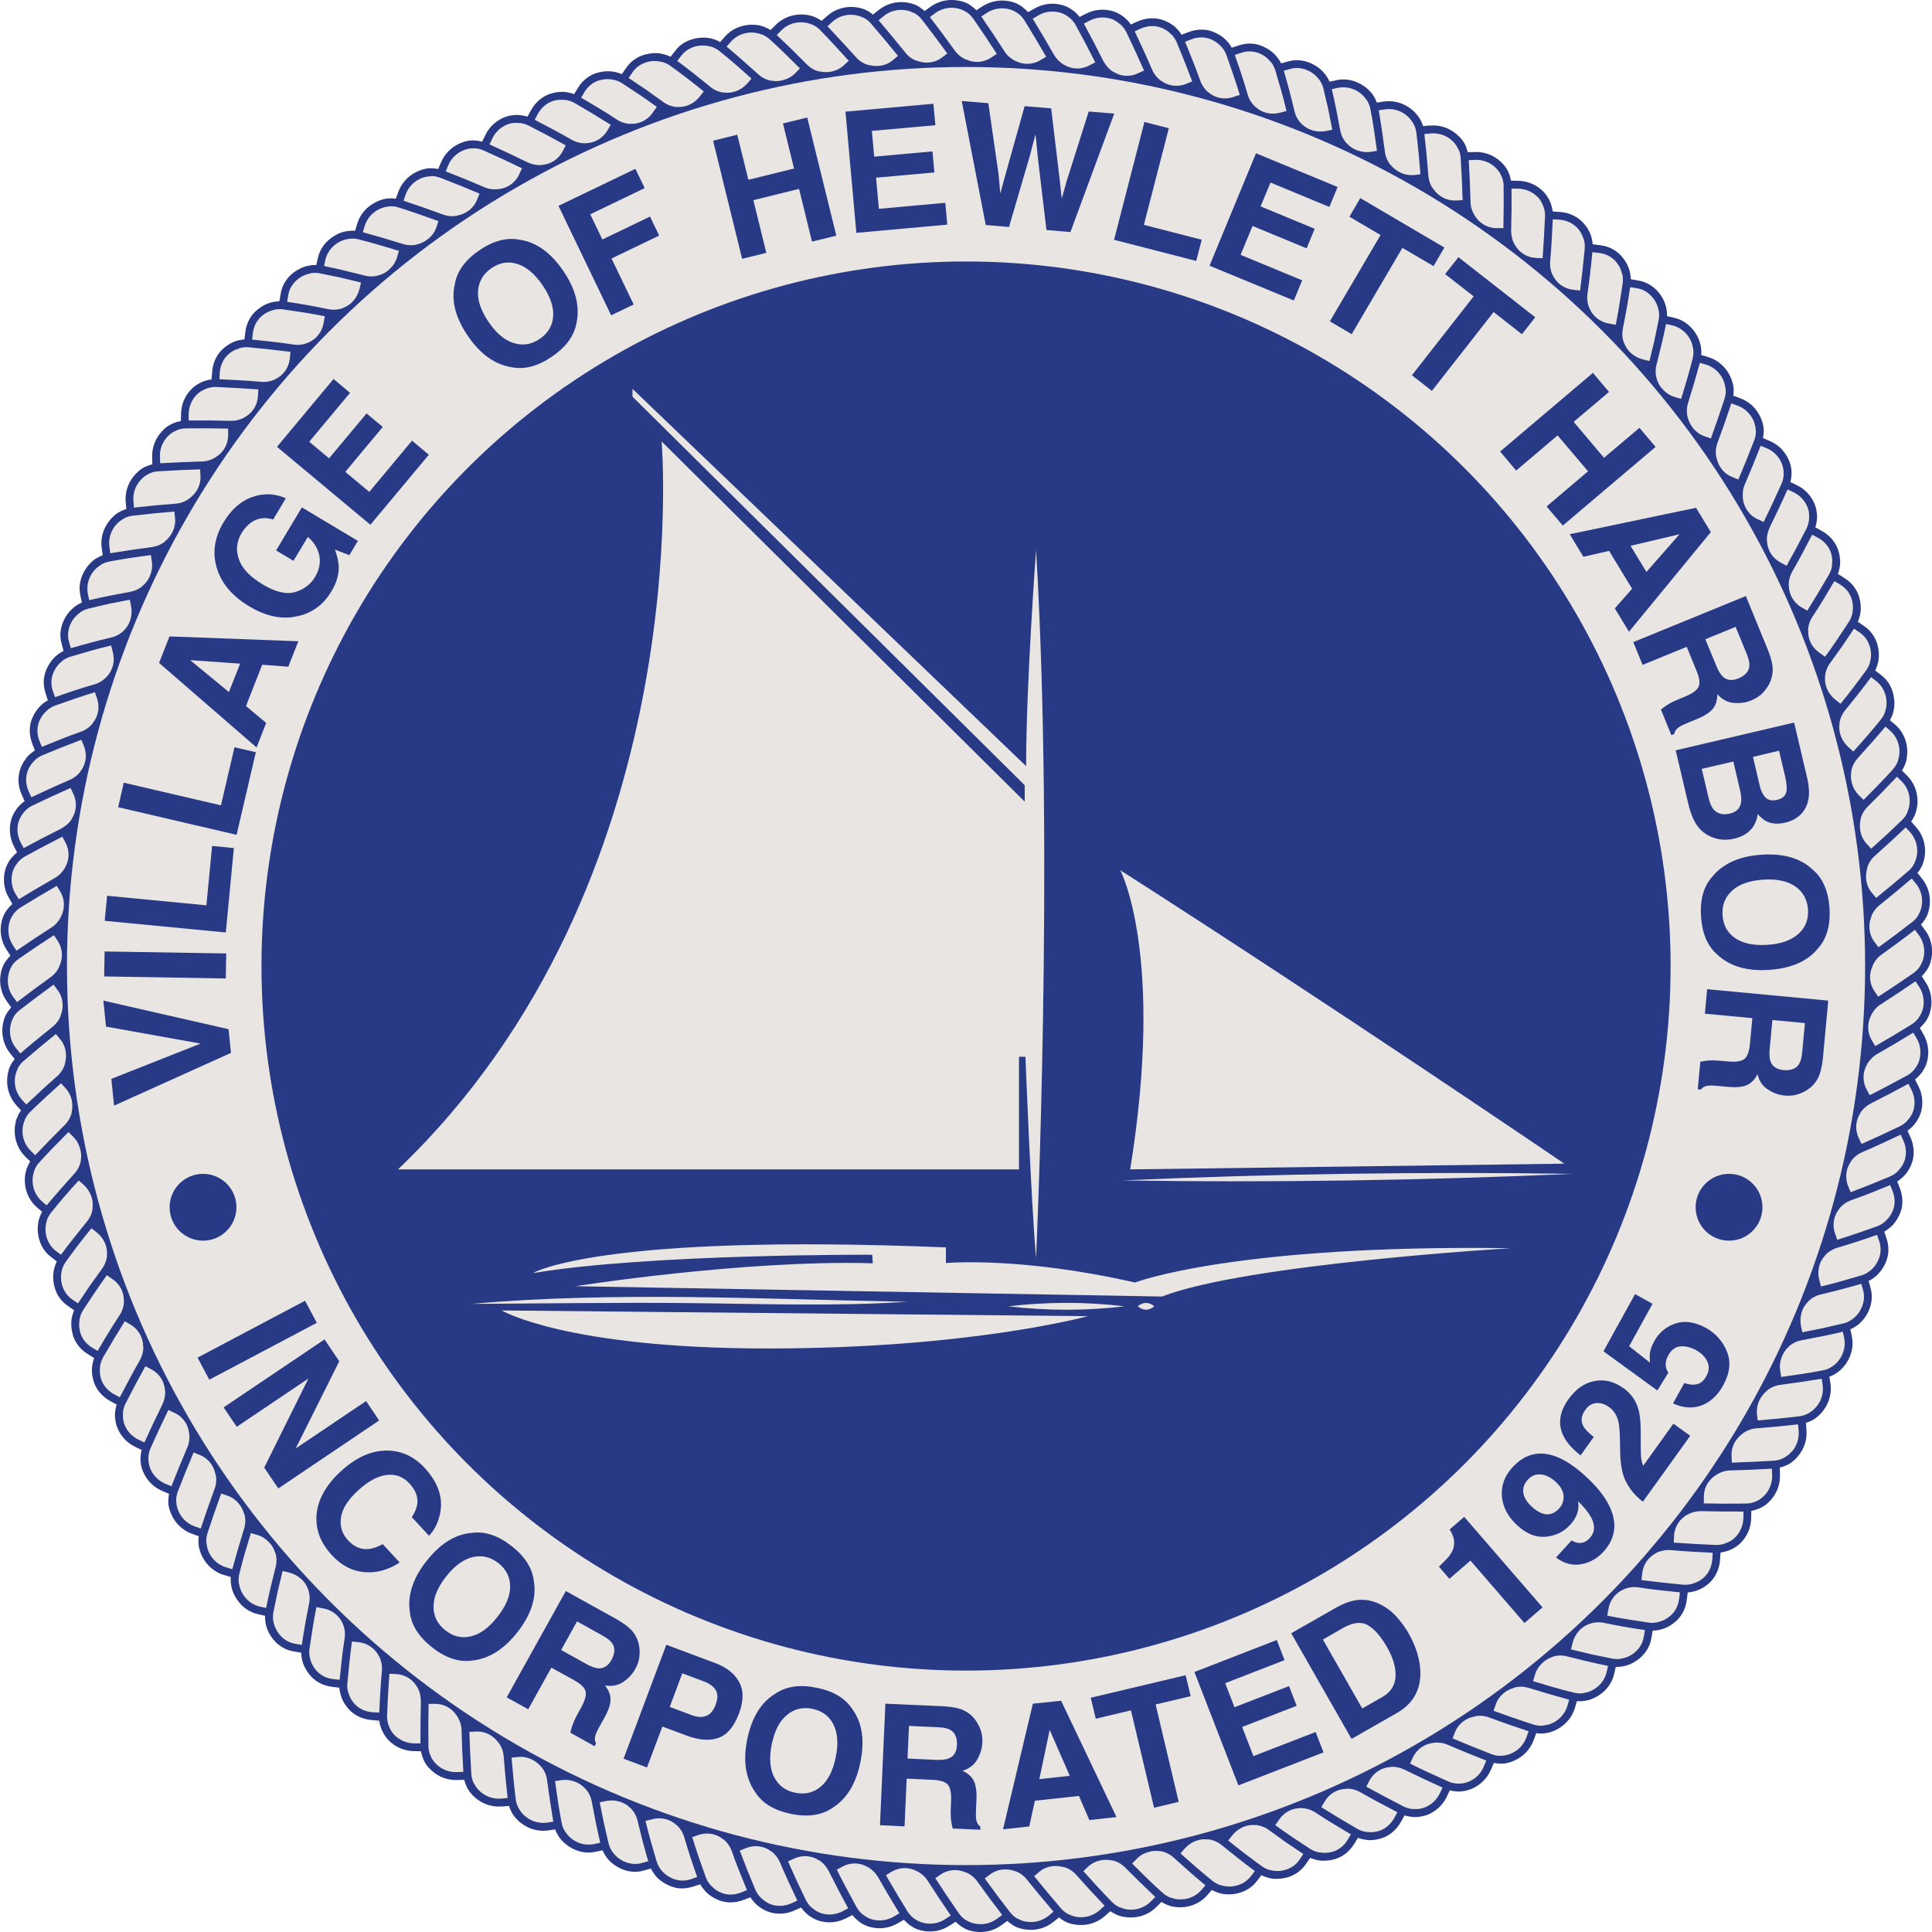 <?xml version="1.0" encoding="UTF-8"?>
<svg id="Layer_2" xmlns="http://www.w3.org/2000/svg" viewBox="0 0 246.93 246.93">
  <defs>
    <style>
      .cls-1 {
        fill: #283a86;
      }

      .cls-2 {
        fill: #e9e5e3;
      }
    </style>
  </defs>
  <g id="Layer_1-2" data-name="Layer_1">
    <g>
      <g>
        <path class="cls-2" d="M246.05,123.46c0-1.57-.03-3.13-.09-4.68l-.44-.61c.14-.15.27-.32.39-.49-.01-.28-.02-.57-.04-.85-.08-1.57-.19-3.13-.34-4.68l-.46-.58c.13-.16.26-.33.36-.51-.03-.29-.06-.57-.09-.85-.17-1.56-.36-3.12-.59-4.66l-.49-.55c.13-.17.24-.35.33-.54-.05-.28-.09-.55-.13-.83-.26-1.55-.54-3.09-.85-4.63-.17-.18-.34-.35-.52-.52.11-.17.21-.35.3-.54-.06-.28-.12-.55-.18-.83-.34-1.54-.7-3.06-1.1-4.58l-.56-.48c.11-.19.2-.38.28-.58-.07-.27-.14-.54-.22-.81-.42-1.51-.86-3.01-1.34-4.5l-.6-.46c.1-.2.19-.4.25-.62-.08-.26-.17-.51-.25-.77-.5-1.48-1.03-2.95-1.58-4.4l-.64-.44c.09-.21.17-.42.22-.64-.09-.25-.19-.5-.29-.75-.58-1.45-1.19-2.89-1.82-4.31l-.66-.41c.08-.21.14-.42.19-.64-.11-.25-.23-.5-.34-.74-.66-1.42-1.34-2.81-2.04-4.2l-.69-.38c.07-.21.12-.43.15-.65-.12-.24-.25-.48-.38-.72-.73-1.38-1.48-2.74-2.26-4.08l-.7-.34c.06-.22.1-.44.12-.66-.15-.23-.28-.46-.43-.69h0c-.81-1.35-1.64-2.67-2.49-3.97l-.71-.3c.04-.21.08-.42.09-.63-.16-.23-.31-.47-.47-.7-.88-1.29-1.78-2.57-2.71-3.83l-.7-.26c.03-.21.05-.42.05-.62-.17-.22-.34-.45-.52-.68-.95-1.25-1.92-2.48-2.92-3.69-.23-.08-.47-.14-.71-.2.02-.21.02-.42.01-.64-.18-.21-.36-.42-.54-.64-1.02-1.2-2.06-2.37-3.12-3.53l-.72-.16c0-.22-.01-.44-.03-.66-.19-.19-.37-.39-.56-.59h-.01c-1.07-1.13-2.17-2.25-3.29-3.34l-.75-.13c0-.22-.02-.44-.06-.66-.2-.19-.39-.38-.59-.56-1.13-1.08-2.28-2.13-3.45-3.15l-.77-.1c-.02-.22-.05-.44-.1-.66-.2-.17-.41-.35-.62-.53-1.18-1-2.39-1.99-3.61-2.95l-.78-.06c-.03-.22-.07-.45-.14-.66-.21-.16-.43-.33-.64-.49-1.24-.94-2.5-1.87-3.78-2.76l-.77-.02c-.04-.21-.09-.42-.15-.62-.23-.16-.46-.32-.69-.48-1.29-.87-2.6-1.72-3.92-2.55l-.77.02c-.05-.2-.1-.4-.18-.6-.24-.16-.48-.3-.73-.45-1.34-.81-2.69-1.59-4.06-2.35l-.74.06c-.06-.2-.13-.4-.22-.59l-.75-.39c-1.39-.74-2.8-1.45-4.22-2.14-.24.04-.48.08-.71.12-.07-.2-.16-.39-.26-.58-.25-.12-.51-.24-.76-.35h0c-1.42-.67-2.86-1.3-4.31-1.9l-.72.15c-.08-.2-.18-.39-.3-.57-.25-.11-.51-.21-.77-.31-1.45-.58-2.91-1.13-4.39-1.66l-.73.2c-.1-.2-.21-.39-.34-.57-.25-.09-.51-.18-.77-.26-1.48-.5-2.97-.97-4.47-1.41l-.73.24c-.11-.2-.24-.39-.37-.57-.26-.07-.52-.14-.78-.21-1.5-.42-3.01-.8-4.53-1.16l-.73.28c-.12-.19-.24-.37-.39-.54-.26-.06-.53-.12-.79-.18h-.01c-1.52-.33-3.04-.64-4.57-.92l-.72.33c-.13-.18-.27-.36-.42-.52-.27-.05-.54-.09-.81-.14-1.53-.24-3.07-.46-4.62-.66l-.7.36c-.13-.17-.28-.34-.44-.49-.28-.03-.55-.06-.82-.09-1.55-.17-3.1-.31-4.67-.41l-.66.38c-.14-.16-.29-.31-.46-.45-.28-.02-.55-.04-.83-.05-1.55-.09-3.11-.14-4.68-.16l-.64.41c-.15-.16-.31-.3-.48-.42-.27,0-.55,0-.83,0-1.57,0-3.13.03-4.69.09l-.61.44c-.15-.14-.32-.27-.49-.39-.28.01-.56.02-.84.04-1.57.08-3.13.19-4.69.34l-.58.47c-.16-.14-.33-.26-.51-.37-.28.03-.56.06-.84.09h-.01c-1.56.17-3.12.36-4.66.59l-.55.49c-.17-.12-.34-.24-.53-.33-.28.05-.55.09-.83.13-1.55.26-3.1.54-4.64.85-.17.17-.34.34-.51.52-.18-.11-.36-.21-.56-.29-.27.05-.55.11-.82.17-1.54.34-3.07.7-4.59,1.1l-.47.56c-.18-.11-.38-.2-.58-.28-.27.07-.53.14-.8.22-1.52.42-3.02.87-4.51,1.34l-.46.6c-.19-.1-.4-.19-.61-.25-.26.08-.51.17-.77.26-1.48.49-2.95,1.02-4.4,1.57h-.01l-.44.64c-.2-.09-.42-.17-.63-.22-.25.1-.51.2-.76.3-1.45.58-2.89,1.18-4.31,1.82l-.4.65c-.21-.08-.42-.14-.64-.18-.25.1-.5.22-.74.33h0c-1.42.66-2.82,1.34-4.21,2.05l-.37.68c-.22-.07-.43-.12-.65-.15-.24.12-.48.25-.72.38h-.01c-1.38.73-2.73,1.49-4.07,2.26l-.35.71c-.21-.05-.42-.1-.64-.13-.23.14-.47.29-.71.43-1.34.81-2.66,1.64-3.96,2.49l-.3.71c-.21-.04-.42-.08-.63-.09-.23.16-.47.31-.7.47-1.3.88-2.58,1.79-3.84,2.72l-.25.69c-.21-.03-.42-.05-.62-.05-.22.17-.45.34-.68.52-1.25.95-2.48,1.92-3.69,2.92-.08.23-.14.47-.21.71-.22-.02-.43-.02-.65,0-.2.18-.41.35-.62.53-1.2,1.02-2.37,2.06-3.53,3.12l-.16.72c-.21,0-.43,0-.65.03-.2.18-.4.37-.6.57-1.14,1.07-2.25,2.17-3.34,3.29l-.13.75c-.22,0-.45.02-.67.07-.19.19-.38.39-.56.58-1.07,1.13-2.12,2.29-3.15,3.46l-.09.76c-.22.02-.44.05-.66.1-.18.21-.36.41-.53.62-1.01,1.19-2,2.39-2.96,3.62l-.06.77c-.21.03-.43.07-.64.13-.17.22-.34.43-.5.65-.95,1.24-1.87,2.49-2.76,3.77l-.02.78c-.21.04-.43.09-.64.15-.15.23-.31.46-.47.69h0c-.88,1.29-1.72,2.6-2.55,3.92l.02.77c-.21.05-.42.11-.62.19-.14.24-.29.48-.43.71-.81,1.34-1.59,2.7-2.34,4.07l.06.74c-.2.06-.4.13-.58.22-.14.25-.28.5-.4.75h-.01c-.74,1.38-1.45,2.78-2.13,4.2.03.24.07.49.11.73-.2.07-.4.16-.58.27-.13.25-.24.5-.35.75h-.01c-.65,1.41-1.28,2.85-1.89,4.29l.16.74c-.2.09-.4.19-.59.31-.1.25-.2.5-.3.75,0,0,0,0-.01,0-.57,1.44-1.12,2.9-1.64,4.37l.2.75c-.2.1-.4.22-.59.35-.08.26-.17.51-.26.76-.49,1.47-.96,2.96-1.4,4.45l.24.75c-.2.11-.39.24-.57.37-.07.26-.14.52-.21.78-.42,1.5-.8,3.01-1.16,4.53l.28.73c-.19.12-.37.25-.54.4-.06.26-.12.53-.18.79-.33,1.51-.63,3.03-.91,4.56l.32.73c-.19.13-.36.28-.53.43-.04.27-.08.53-.13.8-.24,1.53-.46,3.07-.66,4.62l.36.7c-.17.14-.34.29-.49.45-.03.27-.06.54-.09.81-.17,1.54-.3,3.09-.41,4.65l.39.68c-.16.14-.32.29-.46.46-.02.28-.04.55-.05.83-.09,1.55-.14,3.1-.16,4.67l.42.65c-.16.15-.3.31-.43.48-.01.27-.01.55-.01.83,0,1.57.03,3.13.09,4.68l.45.62c-.14.16-.28.32-.4.5.01.28.02.55.04.83.08,1.57.19,3.13.34,4.69l.47.58c-.14.16-.26.33-.37.51.03.28.06.56.09.84h0c.17,1.57.36,3.13.59,4.67l.5.55c-.13.17-.24.34-.34.53.05.28.09.56.13.83h0c.26,1.56.54,3.11.85,4.64.17.17.34.34.53.51-.11.18-.22.36-.3.56.05.28.11.55.17.82.34,1.54.7,3.07,1.1,4.58l.56.48c-.11.19-.2.38-.28.59.07.26.14.53.22.79.42,1.52.86,3.02,1.34,4.51l.6.46c-.1.19-.19.4-.25.61.08.26.17.52.26.77h0c.5,1.49,1.02,2.96,1.57,4.41l.64.44c-.09.21-.17.42-.22.64.1.25.2.5.3.75.58,1.45,1.18,2.89,1.81,4.31l.67.41c-.08.21-.14.42-.19.64.11.25.22.49.33.74.66,1.41,1.34,2.81,2.05,4.19l.69.38c-.07.21-.13.43-.16.64.12.24.25.49.38.73.73,1.38,1.49,2.75,2.28,4.1l.69.33c-.06.21-.1.43-.12.65.14.24.28.47.43.7.79,1.33,1.62,2.65,2.48,3.95l.71.31c-.04.21-.07.42-.08.64.15.23.31.46.47.69.87,1.29,1.77,2.57,2.71,3.83l.7.26c-.03.21-.05.41-.05.62h0c.17.23.34.46.51.68h0c.94,1.25,1.92,2.49,2.93,3.7.23.07.46.14.69.2-.02.21-.02.42,0,.63.17.22.35.43.54.64,1.01,1.2,2.05,2.38,3.11,3.53l.73.16c0,.22,0,.44.03.66.19.2.37.4.56.6,1.07,1.13,2.17,2.24,3.29,3.33l.75.13c0,.22.02.44.07.66.19.2.39.39.58.57,1.13,1.07,2.29,2.12,3.46,3.15l.77.09c.02.23.05.45.1.67.2.17.41.35.61.53h.01c1.18,1.01,2.39,1.99,3.61,2.95.3.24.6.47.9.71.22.16.43.33.65.5h.01c1.23.94,2.49,1.86,3.76,2.75l.78.02c.04.22.09.43.16.64.23.15.45.31.68.47h.01c1.29.87,2.59,1.73,3.92,2.55l.76-.02c.05.21.11.41.19.61.24.15.48.3.72.44,1.34.81,2.7,1.59,4.07,2.35l.74-.06c.06.21.13.4.23.59.24.13.48.26.73.39h.01c1.38.74,2.78,1.45,4.2,2.13.24-.03.48-.07.72-.11.08.2.16.4.28.58.24.13.49.24.74.35h.01c1.41.67,2.85,1.3,4.29,1.9l.74-.16c.09.2.19.4.31.59.25.1.5.2.75.3,1.45.58,2.91,1.13,4.38,1.65l.75-.2c.1.2.21.4.34.58.26.09.52.18.77.26,1.47.5,2.96.97,4.45,1.41l.74-.24c.11.2.24.39.38.57l.78.21c1.5.42,3.01.8,4.53,1.16l.72-.28c.12.19.25.37.41.54.26.06.52.12.78.17h0c1.51.34,3.03.64,4.56.92l.74-.32c.13.19.28.37.43.53.26.04.53.08.79.13h.01c1.53.24,3.06.46,4.61.66l.7-.36c.14.18.3.35.46.49.27.03.53.06.8.09h.01c1.54.17,3.08.3,4.64.41l.68-.39c.15.17.3.32.47.46.28.02.55.04.83.05,1.54.09,3.1.14,4.66.16l.65-.42c.15.15.31.3.48.43.28.01.56.01.84.01,1.56,0,3.11-.03,4.66-.09l.63-.45c.16.14.32.28.5.4.28-.01.56-.02.84-.04,1.57-.08,3.13-.19,4.68-.34l.59-.47c.16.14.33.27.51.37.28-.03.56-.06.84-.09,1.56-.17,3.12-.36,4.66-.59l.55-.49c.17.13.35.24.54.33.27-.05.55-.09.83-.13,1.56-.26,3.11-.54,4.64-.85.17-.17.34-.35.51-.53.18.11.36.22.56.3.27-.05.54-.11.81-.17h.01c1.54-.34,3.07-.7,4.58-1.1l.48-.56c.19.11.38.2.59.27.26-.06.53-.13.79-.21,1.51-.42,3.01-.86,4.5-1.34l.46-.6c.2.1.4.18.61.25.26-.08.52-.17.78-.26,1.48-.49,2.95-1.02,4.4-1.57h.01l.44-.64c.2.09.42.16.63.22.25-.1.5-.19.75-.3,1.45-.57,2.89-1.18,4.31-1.81l.41-.67c.21.08.43.15.65.19.25-.11.49-.22.73-.33h0c1.42-.66,2.82-1.34,4.2-2.05l.38-.68c.21.07.43.12.65.15.24-.13.48-.25.72-.38,1.38-.73,2.74-1.49,4.08-2.27l.34-.7c.22.06.44.1.66.12.23-.14.46-.28.69-.42.01,0,.01-.01.01-.01,1.34-.8,2.66-1.63,3.96-2.48l.3-.71c.21.04.42.08.63.09.24-.16.47-.32.7-.47h0c1.29-.88,2.57-1.79,3.83-2.72l.26-.7c.21.03.42.05.62.05.23-.17.45-.34.68-.51,1.25-.95,2.48-1.93,3.69-2.93.08-.23.14-.47.2-.7.22.02.44.02.65,0,.21-.18.42-.36.63-.53,1.2-1.02,2.38-2.06,3.53-3.12l.16-.73c.22.01.43,0,.65-.03.2-.18.4-.37.6-.56,1.13-1.07,2.25-2.17,3.34-3.29l.13-.75c.22,0,.44-.02.66-.06.19-.2.38-.39.57-.59h0c1.07-1.14,2.12-2.28,3.14-3.45l.1-.78c.22-.02.45-.05.67-.11.18-.2.35-.4.52-.6,1-1.18,1.99-2.39,2.95-3.61l.06-.79c.22-.02.44-.07.66-.13.16-.21.33-.43.49-.64h0c.94-1.25,1.86-2.5,2.75-3.78l.02-.77c.21-.04.42-.09.63-.16.16-.23.32-.46.47-.69.88-1.29,1.73-2.59,2.55-3.91l-.02-.77c.21-.05.41-.11.61-.19.15-.24.3-.48.44-.72.81-1.34,1.59-2.69,2.35-4.06l-.06-.75c.2-.05.4-.13.59-.22.13-.25.26-.49.4-.74h0c.73-1.4,1.44-2.8,2.13-4.22-.04-.23-.08-.47-.12-.71.2-.08.4-.17.59-.27.12-.25.23-.5.35-.75h0c.66-1.43,1.29-2.87,1.9-4.32l-.16-.72c.2-.09.39-.18.58-.3.1-.25.2-.5.3-.76.58-1.45,1.14-2.92,1.66-4.4l-.2-.73c.2-.09.39-.2.57-.33.09-.25.18-.51.26-.77h0c.5-1.48.97-2.97,1.41-4.47l-.24-.73c.2-.11.38-.23.56-.38.08-.26.15-.52.22-.78.42-1.49.8-3,1.16-4.52l-.28-.73c.19-.12.37-.25.54-.4.06-.26.12-.52.18-.79h0c.33-1.52.64-3.04.91-4.58l-.32-.72c.18-.13.36-.26.52-.42.05-.27.09-.54.14-.81.24-1.53.46-3.07.66-4.61l-.36-.7c.17-.14.34-.29.49-.44h0c.03-.28.06-.55.09-.82h0c.17-1.55.31-3.11.41-4.67l-.38-.66c.16-.14.31-.29.45-.46.02-.28.04-.56.05-.84.09-1.55.14-3.11.16-4.67l-.41-.64c.15-.15.3-.31.42-.48.01-.28.01-.56.01-.84ZM212.94,197.14c-.2.02-.39.04-.58.08.21-.25.42-.49.61-.74l-.03.66Z"/>
        <path class="cls-2" d="M212.97,196.48l-.03.66c-.2.02-.39.04-.58.08.21-.25.42-.49.61-.74Z"/>
      </g>
      <path class="cls-1" d="M246.07,118.93l-.11-.15-.44-.61c.14-.15.27-.32.39-.49.2-.27.37-.57.48-.88h-.01c.14-.37.22-.76.26-1.17.12-1.2-.23-2.4-.99-3.33l-.12-.15-.46-.58c.13-.16.26-.33.36-.51.18-.28.32-.58.41-.9h-.01c.13-.38.19-.77.21-1.18.06-1.22-.36-2.4-1.16-3.28l-.13-.15-.49-.55c.13-.17.24-.35.33-.54.16-.28.27-.59.35-.91h-.01c.11-.38.15-.78.15-1.19-.01-1.21-.48-2.37-1.32-3.21l-.15-.15c-.17-.18-.34-.35-.52-.52.11-.17.21-.35.3-.54.13-.29.24-.61.3-.94h-.01c.08-.4.1-.78.08-1.19-.07-1.22-.59-2.35-1.48-3.14l-.17-.14-.56-.48c.11-.19.2-.38.28-.58.12-.3.2-.62.25-.94h-.01c.07-.39.07-.79.02-1.2-.14-1.2-.67-2.32-1.66-3.05l-.16-.12-.6-.46c.1-.2.19-.4.25-.62.1-.29.17-.6.2-.92h-.01c.05-.4.03-.8-.03-1.2-.18-1.21-.83-2.28-1.84-2.95l-.15-.1-.64-.44c.09-.21.17-.42.22-.64.09-.3.14-.61.15-.93.02-.4-.02-.8-.1-1.2-.23-1.2-.98-2.21-2.01-2.84l-.15-.09-.66-.41c.08-.21.14-.42.19-.64.07-.31.11-.63.1-.95h-.01c.01-.4-.05-.79-.16-1.19-.29-1.19-1.13-2.14-2.17-2.72l-.14-.08-.69-.38c.07-.21.12-.43.15-.65.06-.31.08-.63.06-.95h-.01c-.01-.4-.09-.79-.22-1.19-.41-1.14-1.24-2.07-2.33-2.59l-.14-.07-.7-.34c.06-.22.1-.44.12-.66.04-.32.04-.64.01-.96h-.01c-.03-.4-.15-.78-.31-1.16-.46-1.11-1.34-2.01-2.45-2.47l-.16-.07-.71-.3c.04-.21.08-.42.09-.63.03-.33.02-.66-.05-.98h-.01c-.07-.39-.2-.77-.38-1.14-.52-1.09-1.44-1.94-2.56-2.34l-.18-.07-.7-.26c.03-.21.05-.42.05-.62,0-.33-.04-.66-.12-.98h-.01c-.09-.38-.24-.75-.43-1.11-.58-1.07-1.54-1.87-2.68-2.22-.06-.02-.13-.04-.2-.06-.23-.08-.47-.14-.71-.2.02-.21.02-.42.01-.64-.02-.32-.07-.65-.17-.96h-.01c-.1-.37-.27-.74-.48-1.09-.64-1.03-1.61-1.81-2.79-2.07l-.21-.05-.72-.16c0-.22-.01-.44-.03-.66-.04-.31-.1-.62-.21-.92h0c-.13-.37-.31-.73-.54-1.07-.68-1.01-1.7-1.72-2.91-1.91l-.19-.03-.75-.13c0-.22-.02-.44-.06-.66-.05-.31-.14-.62-.26-.91-.15-.37-.35-.72-.6-1.05-.71-.99-1.81-1.6-3.01-1.73l-.17-.02-.77-.1c-.02-.22-.05-.44-.1-.66-.06-.31-.16-.61-.3-.9h-.01c-.16-.36-.38-.7-.65-1.01-.76-.95-1.92-1.47-3.11-1.56h-.16s-.78-.07-.78-.07c-.03-.22-.07-.45-.14-.66-.07-.31-.19-.6-.34-.89h-.01c-.18-.35-.41-.68-.7-.98-.84-.86-1.99-1.36-3.19-1.38h-.18l-.77-.02c-.04-.21-.09-.42-.15-.62-.1-.32-.23-.62-.4-.9h-.01c-.2-.35-.47-.64-.77-.92-.89-.82-2.06-1.26-3.26-1.22h-.17s-.77.03-.77.03c-.05-.2-.1-.4-.18-.6-.11-.32-.26-.62-.46-.89h-.01c-.22-.31-.5-.6-.82-.86-.93-.78-2.12-1.16-3.31-1.06h-.19s-.74.07-.74.07c-.06-.2-.13-.4-.22-.59-.14-.29-.31-.57-.52-.82h0c-.26-.33-.54-.59-.87-.84-.96-.73-2.17-1.06-3.35-.9-.08.01-.15.02-.23.03-.24.04-.48.08-.71.12-.07-.2-.16-.39-.26-.58-.15-.29-.33-.56-.55-.8h-.01c-.26-.3-.56-.55-.9-.78-1.01-.68-2.22-.97-3.4-.72l-.21.05-.72.15c-.08-.2-.18-.39-.3-.57-.16-.27-.36-.52-.59-.75-.28-.3-.59-.54-.95-.75-1.03-.63-2.26-.86-3.43-.52l-.19.05-.73.2c-.1-.2-.21-.39-.34-.57-.18-.26-.38-.5-.62-.71-.29-.28-.62-.51-.98-.7-.54-.29-1.11-.48-1.7-.54-.59-.04-1.19.03-1.77.22l-.17.06-.73.24c-.11-.2-.24-.39-.37-.57-.19-.25-.41-.48-.65-.68h0c-.31-.25-.65-.46-1.02-.64-1.09-.56-2.36-.54-3.48-.11l-.16.06-.73.28c-.12-.19-.24-.37-.39-.54-.2-.24-.43-.47-.69-.66h0c-.32-.24-.67-.43-1.05-.59-1.13-.47-2.39-.39-3.49.09l-.14.06-.72.33c-.13-.18-.27-.36-.42-.52-.22-.23-.46-.44-.73-.62h0c-.33-.23-.69-.4-1.08-.54-1.16-.36-2.41-.26-3.48.29l-.14.07-.7.36c-.13-.17-.28-.34-.44-.49-.23-.23-.49-.42-.77-.59h0c-.34-.21-.71-.37-1.11-.47-1.17-.3-2.41-.13-3.45.47l-.16.09-.66.38c-.14-.16-.29-.31-.46-.45-.24-.22-.51-.41-.8-.56h0c-.35-.2-.73-.31-1.13-.39-1.19-.24-2.42-.01-3.43.64l-.15.1-.64.41c-.15-.16-.31-.3-.48-.42-.25-.22-.53-.39-.83-.53h0c-.36-.15-.75-.25-1.16-.31-1.19-.18-2.41.11-3.38.81l-.15.11-.61.44c-.15-.14-.32-.27-.49-.39-.27-.2-.56-.37-.87-.47h0c-.37-.14-.76-.22-1.17-.26-1.21-.12-2.41.24-3.34.99l-.15.12-.58.47c-.16-.14-.33-.26-.51-.37-.28-.18-.58-.32-.9-.41h0c-.37-.12-.77-.18-1.18-.2-1.21-.05-2.39.36-3.28,1.16l-.15.13-.55.49c-.17-.12-.34-.24-.53-.33-.29-.15-.59-.27-.91-.35h0c-.39-.1-.78-.14-1.2-.14-1.21.01-2.37.48-3.21,1.32-.05.05-.1.1-.15.15-.17.17-.34.34-.51.52-.18-.11-.36-.21-.56-.29-.29-.14-.6-.24-.92-.31h0c-.39-.07-.79-.09-1.2-.07-1.21.07-2.35.59-3.14,1.48l-.15.17-.47.56c-.18-.11-.38-.2-.58-.28-.3-.12-.61-.2-.93-.25h0c-.4-.05-.8-.06-1.2-.01-1.21.14-2.33.67-3.05,1.66l-.13.16-.46.6c-.19-.1-.4-.19-.61-.25-.3-.1-.61-.17-.93-.2h0c-.4-.04-.79-.02-1.2.05-1.2.17-2.27.82-2.95,1.84l-.09.14h-.01l-.44.64c-.2-.09-.42-.17-.63-.22-.31-.09-.62-.14-.94-.15h0c-.4-.02-.79.02-1.2.1-1.2.23-2.21.98-2.84,2.01l-.09.16-.4.65c-.21-.08-.42-.14-.64-.18-.31-.08-.63-.12-.95-.11h0c-.4,0-.8.06-1.2.17-1.18.29-2.14,1.13-2.72,2.17l-.08.15-.37.68c-.22-.07-.43-.12-.65-.15-.32-.06-.64-.08-.96-.06h.01c-.4.02-.8.1-1.19.23-1.14.41-2.08,1.24-2.59,2.33l-.07.14-.35.71c-.21-.05-.42-.1-.64-.13-.33-.04-.65-.05-.97-.01h0c-.41.04-.78.16-1.16.32-1.12.47-2.01,1.35-2.47,2.45l-.07.16-.3.71c-.21-.04-.42-.08-.63-.09-.33-.03-.67-.02-.99.05h.01c-.4.08-.77.21-1.14.39-1.1.52-1.94,1.44-2.35,2.56l-.07.19-.25.69c-.21-.03-.42-.05-.62-.05-.33,0-.66.04-.98.12h0c-.39.1-.76.25-1.12.45-1.07.57-1.87,1.53-2.21,2.67-.02.06-.04.13-.06.2-.08.23-.14.47-.21.71-.22-.02-.43-.02-.65,0-.31.02-.63.07-.94.16h.01c-.39.11-.75.28-1.1.5-1.04.63-1.81,1.6-2.07,2.78l-.05.21-.16.72c-.21,0-.43,0-.65.03-.31.04-.63.1-.93.22h-.01c-.38.13-.72.32-1.07.54-1.01.68-1.72,1.7-1.9,2.91l-.03.19-.13.75c-.22,0-.45.02-.67.07-.31.04-.61.13-.9.25h0c-.38.15-.71.35-1.04.6-1,.71-1.6,1.81-1.74,3.01l-.02.18-.09.76c-.22.02-.44.05-.66.1-.31.06-.62.16-.91.3h.01c-.37.18-.7.4-1.02.66-.95.76-1.47,1.92-1.56,3.11v.17s-.07.77-.07.77c-.21.03-.43.07-.64.13-.31.08-.61.2-.9.35h.01c-.36.19-.69.42-.99.71-.86.84-1.36,2-1.38,3.2v.16l-.02.78c-.21.04-.43.09-.64.15-.3.1-.6.23-.88.41h-.01c-.36.21-.63.47-.91.77-.82.89-1.27,2.06-1.23,3.26v.17s.03.77.03.77c-.21.05-.42.11-.62.19-.31.11-.6.26-.86.45h.01c-.33.23-.61.51-.88.83-.78.93-1.16,2.12-1.06,3.31l.02.19.06.74c-.2.06-.4.13-.58.22-.3.13-.58.31-.84.52h-.01c-.31.26-.58.54-.82.87-.74.96-1.06,2.17-.9,3.35.01.07.01.14.03.21.03.24.07.49.11.73-.2.07-.4.16-.58.27-.29.14-.55.32-.8.54h.01c-.3.27-.56.57-.79.91-.68,1.01-.97,2.22-.71,3.4l.04.19.16.74c-.2.09-.4.19-.59.31-.27.16-.51.35-.74.58-.29.28-.53.59-.75.95-.63,1.04-.86,2.26-.51,3.43l.05.17.2.75c-.2.1-.4.22-.59.35-.26.17-.49.37-.7.61-.28.29-.5.62-.7.98-.29.54-.48,1.11-.54,1.7-.04.59.04,1.19.23,1.77l.05.15.24.75c-.2.11-.39.24-.57.37-.25.19-.47.41-.67.65h.01c-.27.31-.48.65-.66,1.02-.55,1.09-.54,2.36-.11,3.48l.06.16.28.73c-.19.12-.37.25-.54.4-.24.19-.46.42-.65.68l.47.11-.46-.1c-.25.31-.44.66-.6,1.05-.47,1.12-.4,2.38.09,3.48l.06.13.32.73c-.19.13-.36.28-.53.43-.23.22-.43.46-.61.72h.01c-.23.33-.41.69-.55,1.08-.36,1.16-.25,2.41.29,3.48l.07.14.36.7c-.17.14-.34.29-.49.45-.23.23-.43.48-.59.76h.01c-.21.34-.38.71-.47,1.11-.3,1.17-.13,2.41.47,3.45l.08.14.39.68c-.16.14-.32.29-.46.46-.22.24-.4.51-.56.8h.01c-.21.35-.31.73-.4,1.14-.24,1.18-.01,2.41.65,3.42l.09.14.42.65c-.16.15-.3.31-.43.48-.21.25-.39.54-.53.83h.01c-.16.37-.26.75-.32,1.16-.18,1.19.11,2.41.82,3.38l.1.14.45.62c-.14.16-.28.32-.4.5-.2.27-.37.56-.47.86h.01c-.14.38-.22.76-.26,1.17-.12,1.21.23,2.41.98,3.34l.12.15.47.58c-.14.16-.26.33-.37.51-.18.28-.32.58-.41.9h.01c-.12.38-.18.77-.2,1.18-.06,1.21.35,2.39,1.15,3.28l.13.15.5.55c-.13.17-.24.34-.34.53-.15.29-.27.59-.35.91h.01l.47-.08.65-.1c.16-.4.4-.76.71-1.07,1.29-1.25,2.63-2.48,3.95-3.67l.57.62c.82.88,1.03,2.07.78,3.14h.02c-.15.6-.45,1.13-.9,1.58-1.26,1.25-2.52,2.54-3.77,3.86l-.61-.61c-.65-.65-1.01-1.54-1.02-2.47,0-.48.1-.96.29-1.38h-.02l-.65.11-.47.07c-.1.39-.14.78-.14,1.2,0,1.21.47,2.37,1.31,3.21.05.05.1.1.15.15.17.17.34.34.53.51-.11.18-.22.36-.3.56-.14.29-.24.6-.3.92h0c-.09.39-.11.79-.09,1.2.07,1.21.59,2.35,1.49,3.14l.16.14.56.48c-.11.19-.2.38-.28.59-.11.29-.2.6-.24.92h.01c-.07.4-.07.8-.03,1.21.14,1.2.68,2.32,1.67,3.05l.15.12.6.46c-.1.19-.19.4-.25.61-.1.3-.17.61-.2.93h0l.45-.16.62-.21c.1-.42.29-.81.55-1.17,1.05-1.45,2.11-2.86,3.25-4.25l.66.52c.93.73,1.44,1.85,1.31,2.96h.02c-.05.61-.27,1.19-.64,1.71l-1.58,2.19-1.49,2.22-.73-.49c-.78-.53-1.25-1.35-1.4-2.28-.07-.47-.05-.96.07-1.41l-.64.22-.45.15c-.04.39-.02.79.04,1.2.18,1.21.82,2.28,1.84,2.95l.14.1.64.44c-.09.21-.17.42-.22.64-.09.3-.14.61-.15.93h.01c-.02.4.02.79.1,1.2.22,1.2.98,2.21,2.01,2.84l.14.09.67.41c-.08.21-.14.42-.19.64-.07.31-.11.63-.11.94h.01c0,.4.06.8.16,1.2.3,1.18,1.13,2.14,2.18,2.72l.14.07.69.38c-.07.21-.13.43-.16.64-.06.32-.08.64-.06.97h.01c.02.4.1.79.22,1.18.41,1.14,1.25,2.08,2.33,2.6l.16.08.69.33c-.06.21-.1.43-.12.65-.04.32-.05.64-.01.96h.01c.03.41.14.78.3,1.16.47,1.12,1.35,2.01,2.46,2.47l.15.06.71.31c-.04.21-.07.42-.08.64-.03.33-.03.66.04.98h.01c.07.39.2.76.38,1.13.52,1.1,1.44,1.94,2.57,2.35l.18.06.7.26c-.03.21-.05.41-.05.62h0c0,.34.04.66.12.98h.01c.08.39.23.76.43,1.12.57,1.07,1.53,1.87,2.67,2.22.07.02.15.04.22.06.23.07.46.14.69.2-.02.21-.02.42,0,.63.02.33.07.64.16.96h.01c.11.38.28.74.49,1.09.63,1.04,1.61,1.81,2.79,2.07l.2.05.73.16c0,.22,0,.44.03.66.03.31.1.63.21.93h0c.12.37.31.72.54,1.07.67,1.01,1.7,1.72,2.91,1.9l.18.03.75.13c0,.22.02.44.07.66.04.31.13.62.25.92h.01c.15.37.35.71.59,1.04.71,1,1.82,1.6,3.02,1.74l.17.02.77.09c.02.23.05.45.1.67.07.31.17.61.3.9h.01c.16.36.38.69.64,1.01.77.95,1.92,1.47,3.11,1.56h.17s.78.07.78.07c.02.22.07.43.12.65.09.3.2.6.36.88h0c.19.37.42.69.7.99.85.86,2,1.36,3.2,1.38h.16l.78.02c.04.22.09.43.16.64.1.31.23.61.4.89h.01c.19.35.46.63.76.91.89.83,2.06,1.27,3.26,1.23h.18s.76-.03.76-.03c.05.21.11.41.19.61.11.31.26.6.46.86h0c.24.34.5.62.82.88.93.78,2.12,1.16,3.31,1.06h.2s.74-.07.74-.07c.06.21.13.4.23.59.13.3.3.57.5.83h.01s.22-.44.22-.44h.01l-.23.43c.24.31.53.59.86.83.97.74,2.18,1.06,3.36.9.07,0,.14-.02.21-.03.24-.03.48-.07.72-.11.08.2.16.4.28.58.14.28.32.55.54.79h0c.26.3.57.56.91.79,1,.68,2.21.97,3.4.71l.19-.04.74-.16c.09.2.19.4.31.59.16.27.35.52.57.75h.01c.27.28.59.52.94.74,1.04.63,2.26.86,3.44.51l.17-.05.75-.2c.1.2.21.4.34.58.17.26.38.51.61.72h.01c.29.27.62.49.98.69.53.29,1.11.48,1.69.54.6.04,1.2-.04,1.77-.23l.16-.05.74-.24c.11.2.24.39.38.57.19.25.41.48.65.68h0c.3.25.64.46,1.02.64,1.09.55,2.35.54,3.48.11l.16-.06.72-.28c.12.19.25.37.41.54.19.24.42.46.68.65h0c.32.24.67.44,1.05.6,1.12.46,2.39.39,3.48-.1l.13-.06.74-.32c.13.19.28.37.43.53.22.23.46.44.72.61h0c.33.22.69.4,1.08.54,1.15.36,2.4.26,3.47-.29l.14-.07.7-.36c.14.18.3.35.46.49.23.23.48.43.75.59h0c.35.2.71.37,1.11.46,1.17.3,2.42.14,3.45-.47l.14-.08.68-.39c.15.17.3.32.47.46.24.22.51.4.8.56h0c.35.2.73.3,1.13.39,1.19.24,2.42.01,3.42-.65l.14-.09.65-.42c.15.15.31.3.48.43.26.21.54.38.84.53h0c.36.15.75.25,1.15.31,1.2.18,2.42-.11,3.38-.82l.13-.1.63-.45c.16.14.32.28.5.4.27.2.56.37.87.47h0c.37.13.76.21,1.17.25,1.2.12,2.41-.23,3.33-.98l.15-.12.59-.47c.16.14.33.27.51.37.28.18.58.32.89.41h0c.38.11.77.17,1.18.19,1.22.06,2.4-.35,3.28-1.15l.15-.13.55-.49c.17.13.35.24.54.33.28.16.59.27.91.35h0c.38.09.78.13,1.19.13,1.21,0,2.37-.47,3.21-1.31.05-.05.11-.1.16-.15.17-.17.34-.35.51-.53.18.11.36.22.56.3.29.14.6.24.92.3h0c.39.08.78.1,1.2.08,1.21-.07,2.34-.59,3.14-1.49l.14-.16.48-.56c.19.11.38.2.59.27.29.13.6.21.92.26h0c.39.05.79.05,1.2.01,1.2-.14,2.32-.68,3.05-1.67l.12-.15.46-.6c.2.1.4.18.61.25.3.1.61.17.93.2h0c.4.03.8.01,1.21-.05,1.2-.18,2.27-.82,2.95-1.84l.09-.14h.01l.44-.64c.2.09.42.16.63.22.3.09.62.14.93.15h0c.4,0,.8-.02,1.2-.11,1.2-.22,2.21-.98,2.84-2.01l.09-.14.41-.67c.21.08.43.15.65.19.3.07.62.11.94.11h0c.41-.01.79-.07,1.19-.17,1.19-.3,2.14-1.13,2.72-2.18l.08-.14.38-.68c.21.07.43.12.65.15.31.06.63.08.95.06h0c.4-.03.79-.11,1.19-.23,1.14-.41,2.07-1.25,2.59-2.33l.07-.15.34-.7c.22.06.44.1.66.12.31.04.64.05.96,0h-.01c.41-.04.79-.15,1.17-.31,1.12-.47,2.01-1.35,2.47-2.45l.07-.16.3-.71c.21.04.42.08.63.09.33.03.67.02.99-.05h-.01c.39-.08.77-.21,1.14-.39,1.09-.52,1.94-1.44,2.34-2.56l.07-.19.26-.7c.21.03.42.05.62.05.33,0,.66-.04.98-.12h-.01c.39-.09.76-.24,1.12-.44,1.07-.57,1.87-1.53,2.22-2.67.02-.07.04-.14.06-.21.08-.23.14-.47.2-.7.22.02.44.02.65,0,.32-.02.64-.07.95-.16h-.01c.38-.12.75-.29,1.1-.5,1.03-.63,1.81-1.61,2.07-2.79l.05-.2.16-.73c.22.01.43,0,.65-.03.31-.03.63-.1.93-.21h0c.38-.13.73-.32,1.07-.55,1.01-.67,1.72-1.7,1.91-2.9l.03-.19.13-.75c.22,0,.44-.02.66-.06.31-.05.62-.14.92-.26h0c.37-.15.72-.36,1.05-.6.99-.71,1.6-1.82,1.73-3.02l.02-.16.1-.78c.22-.02.45-.05.67-.11.31-.06.61-.16.89-.29h-.01c.37-.17.71-.39,1.03-.65.94-.77,1.47-1.92,1.55-3.11v-.16s.07-.79.07-.79c.22-.02.44-.07.66-.13.31-.08.6-.19.88-.35h.01c.36-.19.68-.42.98-.7.86-.85,1.36-2,1.38-3.2v-.17l.02-.77c.21-.04.42-.09.63-.16.31-.1.61-.23.89-.4h-.01c.36-.2.65-.47.93-.77.82-.89,1.26-2.06,1.22-3.26v-.17s-.03-.77-.03-.77c.21-.05.41-.11.61-.19.31-.1.61-.25.87-.46h.01c.32-.24.6-.5.86-.82.78-.93,1.17-2.12,1.06-3.31v-.19s-.07-.75-.07-.75c.2-.05.4-.13.59-.22.3-.13.57-.3.83-.51h-.01c.32-.25.59-.54.84-.87.73-.97,1.06-2.18.9-3.36-.01-.07-.02-.14-.03-.22-.04-.23-.08-.47-.12-.71.2-.08.4-.17.59-.27.28-.15.54-.33.78-.55h.01c.31-.27.55-.57.79-.91.67-1,.96-2.21.71-3.4l-.04-.21-.16-.72c.2-.09.39-.18.58-.3.27-.16.52-.35.75-.58l-.45-.18.45.17c.29-.27.53-.59.74-.94.63-1.04.86-2.26.52-3.44l-.05-.19-.2-.73c.2-.09.39-.2.57-.33.26-.17.5-.38.71-.62.28-.29.51-.62.71-.99.29-.53.47-1.11.53-1.69.04-.6-.03-1.2-.22-1.77l-.06-.17-.24-.73c.2-.11.38-.23.56-.38.25-.18.49-.4.69-.65h-.01c.26-.3.47-.64.65-1.02.56-1.09.54-2.35.11-3.48l-.06-.15-.28-.73c.19-.12.37-.25.54-.4.24-.2.47-.43.66-.69h-.01c.25-.32.44-.67.6-1.05.47-1.12.39-2.39-.09-3.48l-.07-.15-.32-.72c.18-.13.36-.26.52-.42.23-.21.44-.46.62-.73h-.01c.24-.33.41-.69.55-1.08.37-1.15.26-2.4-.29-3.47l-.07-.14-.36-.7c.17-.14.34-.29.49-.44h0c.23-.24.42-.49.59-.77h-.01c.22-.34.38-.71.48-1.11.3-1.17.13-2.42-.47-3.45l-.09-.16-.38-.66c.16-.14.31-.29.45-.46.22-.24.41-.51.57-.81h-.01c.2-.35.31-.73.39-1.13.24-1.19.01-2.42-.64-3.42l-.1-.15-.41-.64c.15-.15.3-.31.42-.48.22-.26.39-.54.53-.84h0c.16-.36.26-.74.32-1.15.18-1.2-.11-2.42-.81-3.38ZM245.65,115.52c-.05.48-.19.94-.42,1.34h.02c-.2.38-.5.72-.85.99-1.44,1.11-2.87,2.19-4.31,3.22l-.51-.67c-.73-.96-.82-2.18-.41-3.21h-.02c.2-.58.56-1.08,1.05-1.48,1.38-1.1,2.76-2.25,4.14-3.43l.55.67c.58.73.85,1.64.76,2.57ZM245.04,108.92c-.02.48-.14.95-.35,1.36h.02c-.19.39-.43.74-.78,1.03-1.37,1.19-2.75,2.34-4.14,3.45l-.54-.65c-.79-.92-.91-2.13-.59-3.18h-.02c.17-.59.5-1.11.97-1.53,1.32-1.18,2.65-2.39,3.96-3.65l.59.64c.61.7.92,1.6.88,2.53ZM244.08,102.35c.01.48-.09.96-.28,1.39h.02c-.16.41-.4.76-.71,1.06-1.3,1.26-2.63,2.49-3.95,3.67l-.57-.61c-.82-.88-1.03-2.08-.78-3.15h-.02c.15-.6.45-1.13.89-1.58,1.27-1.25,2.52-2.53,3.77-3.86l.62.61c.65.66,1.01,1.54,1.01,2.47ZM241.63,93.44c.68.62,1.09,1.48,1.14,2.41.03.48-.05.97-.21,1.4h.02c-.15.41-.37.78-.66,1.1-1.18,1.32-2.49,2.63-3.73,3.88l-.6-.58c-.43-.42-.72-.92-.87-1.46-.17-.53-.2-1.1-.09-1.64h-.02c.11-.6.39-1.15.81-1.63,1.19-1.31,2.4-2.67,3.56-4.05.23.18.44.37.65.57ZM239.84,87.08c.72.58,1.16,1.43,1.26,2.35.06.48.01.97-.14,1.41h.02c-.12.41-.32.8-.6,1.14-1.11,1.38-2.3,2.74-3.5,4.07l-.63-.55c-.87-.8-1.31-1.94-1.14-3.04h-.02c.09-.6.33-1.17.73-1.67,1.12-1.37,2.28-2.81,3.32-4.24l.7.53ZM237.69,80.84c.79.53,1.25,1.35,1.4,2.27.08.48.06.97-.07,1.42h.02c-.1.42-.28.81-.54,1.16-1.05,1.45-2.11,2.86-3.26,4.26l-.66-.52c-.93-.74-1.43-1.85-1.31-2.96h-.02c.06-.61.27-1.2.65-1.71l1.57-2.19,1.49-2.22.73.49ZM234.45,74.27l.76.45c.8.49,1.36,1.27,1.54,2.19.1.47.1.96,0,1.42h.02c-.08.42-.25.83-.49,1.19-.99,1.51-1.94,2.97-3.01,4.42l-.68-.48c-1.02-.67-1.54-1.77-1.48-2.88l-.31.12.29-.12c.02-.61.21-1.21.56-1.75,1-1.5,1.89-3.01,2.8-4.56ZM232.39,68.75c.81.45,1.45,1.18,1.68,2.09.12.47.14.96.07,1.42h.02c-.06.43-.2.84-.42,1.22-.91,1.56-1.82,3.09-2.75,4.57l-.74-.43c-1.04-.61-1.62-1.69-1.62-2.81h-.02c0-.61.15-1.21.47-1.77.89-1.55,1.71-3.1,2.54-4.71l.77.42ZM229.26,62.93c.84.41,1.48,1.12,1.8,2,.16.45.2.94.15,1.41h.01c-.03.43-.15.85-.35,1.25-.82,1.6-1.66,3.18-2.52,4.72l-.75-.4c-1.07-.56-1.7-1.6-1.75-2.72h-.02c-.04-.61.1-1.23.36-1.79.78-1.58,1.54-3.19,2.28-4.84l.79.37ZM225.02,56.97l.81.33c.85.36,1.52,1.04,1.88,1.9.19.44.29.91.25,1.39h.02c-.01.43-.11.86-.29,1.26-.74,1.66-1.5,3.28-2.27,4.86l-.77-.35c-1.1-.5-1.77-1.52-1.89-2.64h0c-.06-.61-.01-1.2.24-1.79.7-1.62,1.38-3.28,2.03-4.96ZM221.28,51.56l.82.29c.86.32,1.57.97,1.97,1.81.21.43.32.9.33,1.37h.02c.03.41-.06.86-.22,1.27-.65,1.69-1.32,3.35-2.02,4.99l-.78-.32c-1.12-.44-1.83-1.43-2.02-2.53h-.02c-.12-.59-.07-1.2.14-1.8.62-1.66,1.21-3.35,1.78-5.08ZM217.25,46.37l.83.24c.88.28,1.61.89,2.05,1.71.23.42.37.89.4,1.35h.02c.05.42,0,.85-.13,1.27-.55,1.72-1.15,3.43-1.75,5.1l-.8-.28c-1.14-.38-1.88-1.35-2.17-2.41h0c-.15-.58-.14-1.2.04-1.81.53-1.69,1.04-3.42,1.52-5.17ZM212.93,41.41c.28.06.58.12.86.19.89.23,1.65.8,2.13,1.6.25.41.41.87.47,1.34h.01c.07.42.05.85-.06,1.27-.42,1.71-.95,3.48-1.47,5.17l-.8-.23c-.58-.17-1.07-.48-1.45-.88-.41-.39-.7-.87-.86-1.4h0c-.18-.58-.2-1.2-.05-1.81.43-1.72.88-3.5,1.23-5.25ZM208.35,36.7l.87.14c.93.14,1.69.71,2.22,1.47.27.4.45.85.53,1.32l.02-.02c.09.43.09.86,0,1.29l-.54,2.62-.63,2.62-.82-.2c-1.14-.29-2.08-1.08-2.43-2.14h-.02c-.21-.57-.26-1.18-.13-1.81.35-1.76.68-3.54.93-5.29ZM202.89,37.56c.27-1.79.46-3.54.63-5.33l.87.1c.94.11,1.77.58,2.32,1.34.29.38.49.83.59,1.29l.02-.02c.11.42.13.86.07,1.3-.27,1.78-.52,3.5-.88,5.27l-.82-.15c-1.2-.18-2.14-.96-2.56-2h0c-.24-.56-.32-1.17-.23-1.8ZM198.13,33.37c.16-1.77.25-3.53.33-5.34l.88.05c.92.08,1.8.48,2.39,1.2.31.37.54.81.66,1.26l.44-.51-.42.5c.13.42.17.85.13,1.29-.17,1.79-.36,3.56-.58,5.31l-.85-.09c-1.21-.12-2.18-.86-2.65-1.87h-.01c-.27-.55-.38-1.16-.32-1.8ZM193.19,24.11h.88c.92.03,1.8.41,2.46,1.07.34.33.57.77.73,1.22v-.02c.16.41.23.85.21,1.29-.08,1.8-.18,3.58-.31,5.34l-.85-.04c-1.21-.06-2.21-.75-2.73-1.74h-.01c-.3-.54-.43-1.15-.43-1.77.05-1.76.07-3.55.05-5.35ZM188.59,20.43c.92-.02,1.82.31,2.5.94.35.33.65.71.81,1.16v-.02c.19.41.28.84.28,1.28.02,1.81.01,3.6-.03,5.37h-.85c-1.2,0-2.24-.64-2.81-1.61v.02c-.33-.54-.53-1.11-.54-1.74-.05-1.77-.12-3.56-.23-5.36l.87-.04ZM182.92,17.05c.92-.07,1.83.22,2.54.81.38.31.68.69.88,1.11v-.02c.22.38.33.81.35,1.25.12,1.81.2,3.61.25,5.38l-.84.04c-1.21.07-2.26-.54-2.89-1.45h-.01c-.37-.48-.58-1.06-.64-1.69-.13-1.76-.3-3.55-.51-5.35l.87-.08ZM177.08,13.97c.91-.12,1.83.13,2.58.69.38.29.7.66.93,1.06h.01c.22.36.36.77.42,1.2.22,1.79.39,3.59.53,5.36l-.83.09c-1.2.12-2.28-.44-2.98-1.29v.02c-.4-.48-.64-1.04-.73-1.67-.23-1.76-.49-3.54-.79-5.34l.86-.12ZM171.08,11.21c.9-.16,1.83.04,2.61.57.39.26.73.62.98,1.01v-.02c.25.37.41.77.49,1.2.34,1.73.59,3.56.83,5.31l-.83.13c-.59.09-1.16,0-1.68-.19-.53-.19-1-.5-1.36-.92v.02c-.42-.46-.7-1.01-.82-1.64-.32-1.74-.67-3.54-1.08-5.28.28-.06.58-.14.86-.19ZM164.93,8.8c.91-.25,1.84-.06,2.64.42.41.25.77.58,1.03.96h.01c.26.33.44.73.54,1.16l.61,2.6.52,2.64-.82.17c-1.16.21-2.34-.12-3.11-.93h-.01c-.43-.43-.73-.96-.88-1.58-.42-1.74-.87-3.5-1.38-5.2l.85-.24ZM158.66,6.74c.89-.3,1.84-.2,2.66.25.42.23.8.55,1.08.92v-.02c.29.33.49.72.61,1.14.51,1.73,1.01,3.4,1.42,5.16l-.81.21c-1.16.32-2.34.03-3.15-.74v.02c-.47-.42-.8-.94-.99-1.56-.5-1.73-1.06-3.41-1.66-5.1l.84-.28ZM152.28,5.02c.87-.33,1.84-.34,2.68.09.43.2.82.5,1.13.86v-.02c.3.32.52.7.67,1.11.6,1.7,1.18,3.36,1.7,5.07-.26.07-.53.17-.8.26-1.15.4-2.34.15-3.19-.57v.02c-.48-.4-.84-.91-1.06-1.51-.6-1.71-1.26-3.31-1.94-4.99l.81-.32ZM145.83,3.64c.85-.37,1.81-.42,2.67-.07.45.19.85.46,1.18.81v-.02c.32.3.56.67.73,1.08.69,1.66,1.35,3.31,1.97,4.96l-.78.32c-1.13.46-2.33.26-3.22-.42v.02c-.5-.37-.89-.86-1.14-1.45-.7-1.63-1.44-3.23-2.21-4.86l.8-.37ZM139.3,2.62c.83-.42,1.79-.5,2.68-.23.45.15.87.42,1.21.74l.11-.66-.1.64c.32.29.59.65.78,1.04.78,1.63,1.53,3.25,2.24,4.86l-.77.36c-1.1.52-2.31.39-3.23-.25l-.05.34h-.01l.05-.32c-.51-.34-.92-.83-1.21-1.38-.78-1.57-1.61-3.15-2.47-4.74l.77-.4ZM132.74,1.95c.8-.46,1.75-.59,2.65-.36.47.1.9.34,1.26.65v-.02c.34.28.63.61.84,1,.87,1.59,1.7,3.17,2.5,4.75l-.75.39c-1.07.58-2.28.5-3.24-.08v.02c-.54-.33-.97-.76-1.29-1.3-.87-1.53-1.78-3.07-2.72-4.61l.75-.44ZM126.15,1.63c.78-.5,1.72-.68,2.63-.5.47.1.91.27,1.29.57v-.02c.36.26.65.58.89.96.95,1.54,1.87,3.08,2.75,4.61l-.73.44c-1.03.62-2.25.61-3.24.07v.02c-.55-.29-1.01-.67-1.35-1.21-.96-1.48-1.94-2.97-2.97-4.46l.73-.48ZM119.55,1.66c.75-.54,1.68-.76,2.6-.63.47.07.93.24,1.32.49v-.02c.37.24.68.55.94.91,1.03,1.49,2.03,2.98,2.99,4.47l-.7.47c-1,.68-2.22.73-3.23.24v.02c-.57-.24-1.05-.61-1.42-1.12-1.03-1.44-2.1-2.88-3.2-4.31l.7-.52ZM112.96,2.04c.72-.58,1.64-.85,2.56-.76.48.05.94.19,1.35.42v-.02c.38.2.71.5.98.85,1.11,1.44,2.19,2.87,3.23,4.31l-.68.51c-.96.73-2.17.82-3.21.41v.02c-.58-.2-1.08-.55-1.47-1.05-1.11-1.38-2.25-2.76-3.43-4.14l.67-.55ZM106.4,2.77c.69-.61,1.59-.92,2.52-.88.48.02.95.14,1.37.35v-.02c.4.19.73.43,1.02.78,1.19,1.37,2.34,2.75,3.46,4.14l-.65.54c-.92.79-2.13.91-3.18.6v.02l.04.33h-.01l-.03-.33c-.59-.18-1.11-.51-1.53-.98-1.18-1.32-2.4-2.64-3.65-3.96l.64-.59ZM99.89,3.86c.65-.65,1.54-1.01,2.47-1.01.48,0,.96.09,1.38.28v-.02c.4.16.76.4,1.07.72,1.26,1.29,2.48,2.62,3.67,3.94l-.62.57c-.88.82-2.07,1.03-3.14.78v.02c-.6-.14-1.13-.44-1.58-.89-1.25-1.27-2.54-2.52-3.86-3.77l.61-.62ZM93.44,5.3c.62-.68,1.49-1.09,2.42-1.14.48-.02.96.05,1.4.22v-.02c.41.14.77.36,1.1.65,1.32,1.18,2.62,2.49,3.88,3.73l-.59.61c-.42.43-.92.71-1.46.86-.53.17-1.09.21-1.63.09v.02c-.61-.11-1.16-.39-1.63-.81-1.32-1.19-2.68-2.4-4.06-3.55.19-.24.38-.45.57-.66ZM87.09,7.09c.58-.72,1.42-1.16,2.35-1.26.48-.05.96,0,1.41.14v-.02c.41.12.79.32,1.13.6,1.38,1.11,2.75,2.3,4.07,3.5l-.55.63c-.79.88-1.93,1.31-3.03,1.14v.02l.09.3h-.01l-.08-.3c-.61-.09-1.18-.33-1.67-.73-1.38-1.12-2.81-2.28-4.24-3.32l.53-.7ZM80.84,9.24c.53-.79,1.36-1.25,2.28-1.4.47-.08.96-.05,1.41.07v-.02c.42.1.82.28,1.17.54,1.45,1.05,2.86,2.11,4.25,3.26l-.52.66c-.73.93-1.85,1.43-2.96,1.31v.02c-.61-.06-1.19-.27-1.71-.65l-2.19-1.57-2.22-1.49.49-.73ZM74.73,11.72c.49-.8,1.26-1.36,2.18-1.53.47-.1.96-.1,1.42-.01h0c.43.06.83.23,1.2.47,1.51.99,2.96,1.94,4.42,3.01l-.48.68c-.67,1.02-1.77,1.54-2.89,1.48v.02c-.61-.02-1.2-.21-1.74-.56-1.51-1-3.01-1.89-4.57-2.8l.46-.76ZM68.75,14.54c.46-.81,1.19-1.45,2.09-1.68.47-.12.96-.14,1.43-.07v-.02c.42.06.84.2,1.22.42,1.56.91,3.08,1.82,4.57,2.76l-.43.73c-.62,1.05-1.69,1.62-2.81,1.62v.02c-.61,0-1.22-.15-1.78-.47-1.54-.89-3.1-1.71-4.7-2.54l.41-.77ZM62.94,17.67c.41-.84,1.12-1.48,1.99-1.8.45-.16.95-.19,1.42-.15h-.01c.44.02.86.14,1.25.34,1.61.82,3.18,1.66,4.72,2.52l-.39.75c-.56,1.07-1.61,1.7-2.72,1.75l.16.31-.16-.29c-.61.04-1.23-.1-1.8-.36-1.57-.78-3.19-1.54-4.83-2.28l.37-.79ZM36.84,37.71c.15-.93.71-1.69,1.48-2.22.4-.27.85-.45,1.31-.53v-.02c.41-.09.85-.09,1.28,0l2.61.54,2.62.63-.19.82c-.29,1.14-1.08,2.08-2.14,2.43v.02s.22.21.22.21h-.01s-.2-.21-.2-.21c-.58.21-1.2.26-1.83.14-1.75-.36-3.53-.69-5.29-.94l.14-.87ZM32.33,42.54c.11-.94.58-1.77,1.34-2.32.39-.29.83-.49,1.29-.59l-.44-.42.43.4c.42-.11.86-.13,1.29-.06,1.79.26,3.5.51,5.28.87l-.15.82c-.19,1.2-.97,2.14-2,2.56h0c-.57.25-1.19.33-1.82.24-1.79-.27-3.53-.46-5.32-.63l.09-.87ZM28.09,47.59c.08-.92.47-1.8,1.2-2.39.37-.31.8-.54,1.26-.66l-.02-.02c.42-.13.86-.17,1.29-.13,1.8.17,3.56.36,5.31.58l-.09.85c-.12,1.21-.85,2.18-1.87,2.65h.01c-.56.28-1.17.39-1.81.33-1.77-.15-3.53-.25-5.33-.33l.05-.88ZM24.12,52.87c.02-.93.4-1.81,1.06-2.46.34-.34.78-.58,1.22-.74h-.02c.42-.16.85-.23,1.29-.21,1.81.08,3.59.18,5.35.31l-.05.85c-.06,1.21-.75,2.21-1.74,2.73h.02c-.55.31-1.17.45-1.79.44-1.76-.05-3.54-.07-5.35-.05v-.87ZM21.38,55.84c.33-.35.7-.65,1.15-.81h-.01c.4-.19.83-.28,1.28-.28,1.81-.02,3.6-.01,5.36.03v.85c0,1.2-.64,2.24-1.61,2.81h.02c-.54.33-1.1.53-1.74.54-1.76.05-3.55.13-5.36.23l-.03-.87c-.03-.92.31-1.82.94-2.5ZM17.87,61.47c.3-.37.69-.68,1.1-.88h-.01c.37-.22.8-.33,1.25-.35,1.81-.12,3.6-.2,5.37-.25l.04.84c.07,1.21-.54,2.26-1.45,2.89h.02c-.5.38-1.07.59-1.7.65-1.77.13-3.55.3-5.36.51l-.08-.87c-.07-.92.22-1.83.82-2.54ZM14.67,67.27c.28-.38.65-.7,1.06-.93h-.02c.37-.23.78-.37,1.21-.42,1.8-.22,3.6-.4,5.37-.54l.08.84c.13,1.19-.43,2.27-1.28,2.97h.02c-.48.4-1.05.64-1.67.73-1.77.23-3.55.49-5.34.79l-.12-.86c-.12-.91.13-1.83.69-2.58ZM11.78,73.25c.27-.4.62-.74,1.02-.99h-.02c.36-.25.76-.41,1.19-.49,1.74-.34,3.56-.59,5.31-.83l.13.83c.09.59.01,1.16-.19,1.68-.18.53-.5,1-.92,1.36h.02c-.46.42-1.01.7-1.63.82-1.75.32-3.55.67-5.28,1.08-.07-.28-.14-.58-.19-.86-.16-.9.04-1.83.56-2.6ZM9.22,79.36c.25-.41.58-.76.97-1.03h-.02c.35-.27.74-.45,1.17-.55l2.6-.61,2.65-.52.16.82c.22,1.16-.11,2.34-.92,3.11h.01c-.44.44-.97.74-1.59.89-1.74.42-3.5.87-5.2,1.38l-.24-.85c-.25-.91-.07-1.84.41-2.64ZM3.58,98.43c.18-.45.46-.85.8-1.18h-.02c.31-.31.67-.56,1.08-.73,1.66-.69,3.32-1.35,4.96-1.97l.32.79c.46,1.12.27,2.32-.41,3.21h.02c-.37.5-.86.89-1.45,1.14-1.63.7-3.24,1.44-4.87,2.21l-.36-.79c-.37-.86-.43-1.82-.07-2.68ZM1.14,118.15c.1-.47.27-.91.57-1.29h-.02c.26-.35.58-.65.96-.89,1.54-.95,3.08-1.87,4.61-2.75l.44.73c.62,1.03.61,2.25.07,3.24h.02c-.3.55-.67,1.01-1.21,1.35-1.49.96-2.98,1.94-4.47,2.97l-.48-.73c-.5-.78-.67-1.72-.49-2.63ZM1.04,124.78c.07-.47.23-.93.48-1.32h-.02c.24-.37.55-.68.92-.93,1.49-1.04,2.98-2.04,4.47-3l.47.7c.67,1,.72,2.22.23,3.23h.02c-.23.57-.61,1.05-1.12,1.42-1.44,1.03-2.87,2.1-4.31,3.2l-.52-.7c-.54-.75-.76-1.68-.62-2.6ZM1.29,131.41c.04-.48.19-.94.42-1.35h-.02c.19-.38.5-.71.85-.98,1.43-1.11,2.87-2.19,4.31-3.23l.5.68c.74.96.82,2.17.42,3.21h.02c-.21.58-.56,1.08-1.05,1.48-1.38,1.1-2.77,2.24-4.14,3.42l-.55-.67c-.58-.72-.85-1.64-.76-2.56ZM8.28,136h.02c-.18.59-.5,1.1-.97,1.53-1.33,1.17-2.65,2.39-3.97,3.64l-.58-.64c-.61-.69-.93-1.59-.89-2.52.02-.48.15-.95.36-1.37h-.02c.18-.4.43-.73.77-1.02,1.38-1.19,2.76-2.34,4.14-3.46l.54.65c.79.92.91,2.13.6,3.19ZM8.28,110.93h.02c-.33.54-.75.98-1.3,1.29-1.53.87-3.07,1.78-4.6,2.72l-.45-.75c-.46-.8-.59-1.75-.36-2.65.11-.47.34-.9.66-1.26h-.02c.27-.34.61-.62,1-.84,1.58-.87,3.17-1.7,4.74-2.5l.4.75c.57,1.07.5,2.28-.09,3.24ZM9.15,104.72c-.34.51-.83.92-1.38,1.21-1.58.79-3.16,1.61-4.74,2.47l-.41-.77c-.42-.83-.5-1.79-.22-2.67.15-.46.41-.88.74-1.22l-.67-.11.65.1c.29-.32.64-.59,1.04-.78,1.63-.78,3.25-1.53,4.86-2.24l.36.77c.52,1.1.38,2.31-.25,3.23l.33.05h0s-.31-.04-.31-.04ZM5.3,153.49c-.68-.62-1.08-1.49-1.13-2.42-.03-.48.04-.96.21-1.4h-.02c.14-.41.36-.77.66-1.1,1.18-1.31,2.48-2.62,3.73-3.88l.6.59c.43.42.72.92.86,1.46.18.53.21,1.09.1,1.64h.02c-.12.61-.39,1.15-.82,1.62-1.19,1.32-2.4,2.68-3.55,4.06-.23-.19-.44-.38-.66-.57ZM12.14,154.38l-.3.08c-.08.61-.33,1.18-.73,1.67-1.11,1.38-2.28,2.81-3.31,4.24l-.71-.52c-.72-.59-1.16-1.43-1.26-2.36-.05-.48,0-.96.14-1.41h-.02c.12-.41.33-.79.61-1.13,1.1-1.38,2.29-2.75,3.5-4.07l.63.55c.87.79,1.3,1.93,1.13,3.03h.02l.3-.09h0ZM11.82,92.46h.02c-.39.49-.9.84-1.5,1.06-1.72.6-3.32,1.26-4.99,1.94l-.33-.81c-.33-.87-.33-1.84.09-2.68.21-.43.51-.82.86-1.13.33-.3.68-.52,1.1-.67,1.7-.6,3.36-1.18,5.06-1.7.08.26.17.53.27.8.4,1.15.14,2.34-.58,3.19ZM13.66,86.47c-.42.46-.92.79-1.53.98-1.74.5-3.42,1.06-5.1,1.66l-.29-.84c-.3-.89-.2-1.84.26-2.66.22-.42.54-.8.91-1.08h-.02c.34-.29.72-.49,1.15-.61,1.73-.51,3.4-1.01,5.16-1.42l.21.81c.32,1.16.02,2.34-.75,3.16ZM11.73,172.21c-.8-.5-1.37-1.27-1.54-2.19-.1-.47-.1-.96,0-1.42l-.62.24.6-.24c.08-.42.24-.83.48-1.2,1-1.51,1.95-2.96,3.01-4.42l.68.48c1.02.67,1.54,1.77,1.49,2.89h.02c-.03.61-.21,1.2-.56,1.74-1,1.51-1.9,3.01-2.81,4.57l-.75-.45ZM14.54,178.18c-.8-.46-1.44-1.19-1.67-2.09-.12-.47-.15-.96-.07-1.42l-.62.28.6-.28c.06-.43.2-.84.42-1.23.9-1.56,1.82-3.08,2.75-4.57l.73.43c1.05.62,1.62,1.69,1.62,2.81h.02c.01.62-.15,1.22-.47,1.78-.88,1.54-1.7,3.1-2.54,4.7l-.77-.41ZM17.67,183.99c-.83-.41-1.47-1.12-1.79-1.99-.16-.45-.2-.95-.15-1.42h-.02c.03-.42.16-.85.36-1.24.82-1.61,1.66-3.18,2.51-4.72l.75.39c1.08.56,1.7,1.61,1.76,2.73h.02c.04.61-.1,1.23-.37,1.79-.78,1.58-1.54,3.19-2.28,4.83l-.79-.37ZM21.91,189.96l-.8-.33c-.86-.37-1.53-1.05-1.89-1.9-.18-.45-.28-.92-.25-1.39h-.01c.01-.43.11-.86.29-1.27.74-1.65,1.49-3.27,2.27-4.86l.77.36c1.1.5,1.77,1.51,1.88,2.63h.02c.06.62,0,1.21-.25,1.8-.69,1.62-1.37,3.27-2.03,4.96ZM25.66,195.36l-.82-.29c-.87-.32-1.57-.96-1.97-1.8-.21-.44-.33-.91-.34-1.37h-.01c-.03-.42.06-.86.21-1.27.66-1.7,1.33-3.36,2.02-4.99l.78.32c1.13.44,1.83,1.43,2.02,2.53h.02c.12.59.08,1.2-.14,1.79-.61,1.67-1.2,3.36-1.77,5.08ZM29.69,200.56l-.83-.25c-.88-.28-1.62-.89-2.06-1.71-.23-.42-.36-.88-.4-1.35h-.02c-.04-.42,0-.85.13-1.26.56-1.73,1.15-3.43,1.76-5.1l.8.27c1.14.39,1.88,1.35,2.16,2.41h.02c.15.59.14,1.2-.05,1.81-.53,1.7-1.03,3.42-1.51,5.18ZM34.01,205.51c-.29-.06-.58-.11-.86-.18-.89-.23-1.65-.81-2.13-1.61-.25-.41-.41-.87-.47-1.33h-.02c-.06-.42-.04-.85.07-1.27.41-1.72.95-3.48,1.46-5.18l.81.24c.58.16,1.06.47,1.45.87.4.39.7.88.85,1.41l.02-.02c.18.59.2,1.21.04,1.83-.43,1.72-.87,3.5-1.22,5.24ZM38.59,210.23l-.87-.14c-.94-.15-1.7-.71-2.22-1.48-.27-.4-.46-.85-.54-1.31h-.01c-.09-.41-.09-.85,0-1.28l.54-2.61.63-2.62.81.19c1.15.29,2.08,1.08,2.44,2.14h0c.21.57.26,1.19.14,1.82-.36,1.75-.68,3.53-.93,5.29ZM44.05,209.37c-.28,1.79-.46,3.53-.64,5.32l-.87-.09c-.93-.11-1.77-.58-2.31-1.34-.29-.39-.5-.83-.6-1.29h0c-.11-.41-.14-.84-.07-1.28.27-1.79.52-3.5.88-5.28l.82.15c1.2.19,2.14.97,2.56,2h0c.24.56.32,1.18.23,1.81ZM48.81,213.56c-.16,1.77-.26,3.53-.34,5.33l-.87-.05c-.93-.07-1.81-.47-2.4-1.2-.31-.37-.53-.8-.66-1.26h-.01c-.13-.41-.18-.83-.13-1.27.16-1.8.35-3.56.58-5.31l.84.09c1.21.12,2.18.85,2.65,1.87l.02-.02c.26.56.37,1.18.32,1.82ZM48.47,35.17h.01c-.59.19-1.2.21-1.82.06-1.72-.43-3.5-.88-5.24-1.23.06-.28.11-.58.18-.86.23-.89.81-1.65,1.61-2.13.41-.25.87-.41,1.33-.47h-.01c.43-.08.86-.06,1.28.05,1.72.42,3.48.96,5.18,1.47l-.24.8c-.16.58-.47,1.07-.87,1.45-.39.41-.87.7-1.41.86ZM53.74,222.82h-.87c-.93-.03-1.81-.41-2.46-1.07-.34-.34-.58-.78-.73-1.22v.02c-.16-.42-.23-.85-.21-1.29.07-1.81.17-3.59.3-5.34l.85.04c1.21.06,2.22.75,2.74,1.74v-.02c.3.55.44,1.17.43,1.79-.04,1.76-.06,3.54-.05,5.35ZM53.36,31.23h.01c-.6.16-1.21.15-1.82-.03-1.7-.53-3.42-1.04-5.18-1.52l.25-.83c.28-.88.89-1.61,1.71-2.05.42-.23.89-.37,1.35-.4v-.02c.42-.05.85,0,1.26.13,1.73.55,3.43,1.15,5.1,1.75l-.27.8c-.39,1.14-1.35,1.88-2.41,2.17ZM58.35,226.49c-.93.03-1.82-.31-2.51-.94-.35-.32-.64-.7-.81-1.15h-.01c-.17-.39-.26-.82-.26-1.27-.03-1.81-.02-3.6.02-5.36h.85c1.21,0,2.24.64,2.81,1.61v-.02c.33.54.53,1.1.55,1.74.04,1.76.12,3.55.23,5.36l-.87.03ZM58.44,27.55v.02c-.59.12-1.2.07-1.79-.14-1.67-.61-3.36-1.21-5.08-1.78l.29-.82c.32-.86.96-1.57,1.8-1.97.44-.21.91-.32,1.37-.33v-.02c.42-.03.86.06,1.27.22,1.7.65,3.36,1.32,4.99,2.02l-.32.78c-.44,1.12-1.43,1.83-2.53,2.02ZM64.02,229.88c-.93.07-1.83-.22-2.55-.82-.37-.3-.67-.68-.88-1.1h-.01c-.2-.36-.31-.79-.34-1.24-.11-1.81-.2-3.6-.25-5.37l.84-.04c1.21-.07,2.26.54,2.9,1.45v-.02c.37.5.59,1.07.64,1.7.14,1.77.31,3.56.51,5.36l-.86.08ZM63.73,24.17h.01c-.63.07-1.22.02-1.8-.23-1.63-.7-3.28-1.38-4.97-2.03l.33-.81c.37-.85,1.05-1.52,1.9-1.88.45-.19.92-.29,1.39-.25v-.02c.43.01.86.11,1.27.3,1.65.73,3.27,1.49,4.86,2.26l-.36.77c-.5,1.1-1.51,1.77-2.63,1.89ZM69.86,232.96c-.92.11-1.84-.14-2.58-.7-.39-.28-.71-.65-.93-1.06v.02c-.23-.37-.37-.78-.43-1.21-.22-1.8-.39-3.6-.54-5.37l.84-.08c1.2-.13,2.27.44,2.98,1.28h.01c.38.47.63,1.03.71,1.66.23,1.76.5,3.54.8,5.33l-.86.13ZM75.86,235.71c-.91.16-1.84-.04-2.61-.56-.4-.27-.74-.62-.98-1.02v.02c-.25-.36-.42-.76-.49-1.19-.34-1.74-.6-3.56-.84-5.31l.83-.13c.59-.09,1.17-.01,1.69.19.52.18.99.5,1.36.92v-.02c.42.46.69,1.01.81,1.64.33,1.74.67,3.54,1.09,5.27-.29.07-.58.14-.86.19ZM82.01,238.12c-.91.25-1.84.07-2.64-.41-.41-.25-.75-.56-1.04-.95h0c-.26-.36-.45-.74-.55-1.17l-.6-2.6-.53-2.64.82-.17c1.16-.21,2.34.11,3.11.92h.01c.43.42.74.96.89,1.58.42,1.74.86,3.5,1.37,5.2l-.84.24ZM88.28,240.19c-.9.3-1.84.2-2.66-.26-.43-.22-.78-.52-1.09-.89h0c-.28-.35-.48-.72-.61-1.15-.51-1.72-1-3.39-1.42-5.16l.81-.2c1.16-.33,2.35-.03,3.16.74v-.02c.46.42.8.94.98,1.55.5,1.74,1.06,3.42,1.66,5.1l-.83.29ZM94.65,241.91c-.87.33-1.83.33-2.67-.09-.44-.21-.83-.51-1.13-.86v.02c-.3-.33-.53-.7-.67-1.12-.61-1.7-1.18-3.36-1.71-5.06.27-.08.54-.17.8-.27,1.15-.4,2.34-.14,3.2.58v-.02c.48.39.84.9,1.06,1.5.59,1.72,1.26,3.32,1.94,4.99l-.82.33ZM101.11,243.28c-.85.37-1.81.43-2.68.08-.44-.19-.85-.47-1.17-.81v.02c-.32-.31-.56-.67-.73-1.08-.7-1.66-1.36-3.32-1.98-4.96l.79-.32c1.12-.46,2.32-.27,3.22.41v-.02c.5.37.88.86,1.13,1.45.7,1.63,1.44,3.24,2.22,4.87l-.8.36ZM107.63,244.31c-.83.42-1.78.5-2.67.22-.46-.15-.87-.41-1.22-.74v.02c-.33-.29-.59-.64-.78-1.04-.79-1.63-1.53-3.25-2.24-4.86l.77-.36c1.09-.51,2.3-.38,3.23.25v-.02c.52.34.93.83,1.21,1.38.79,1.58,1.61,3.16,2.48,4.74l-.78.41ZM114.2,244.98c-.81.46-1.76.59-2.66.36-.46-.11-.89-.34-1.25-.65l-.07.65-.04.35.03-.35.07-.63c-.34-.28-.62-.62-.83-1.01-.87-1.58-1.71-3.16-2.5-4.74l.75-.4c1.06-.57,2.28-.5,3.24.09v-.02c.53.33.97.75,1.29,1.3.87,1.53,1.77,3.07,2.72,4.61l-.75.44ZM120.79,245.3c-.78.5-1.72.68-2.63.49-.47-.1-.92-.27-1.29-.57v.02c-.36-.26-.66-.58-.89-.96-.96-1.54-1.87-3.07-2.75-4.61l.72-.44c1.04-.62,2.25-.61,3.24-.07v-.02c.55.3,1.02.68,1.36,1.21.95,1.49,1.94,2.98,2.97,4.47l-.73.48ZM127.39,245.27c-.76.54-1.68.76-2.6.62-.48-.07-.93-.23-1.32-.48v.02c-.37-.24-.69-.55-.94-.92-1.04-1.49-2.03-2.98-2.99-4.46l.7-.48c1-.67,2.21-.72,3.23-.23v-.02c.56.23,1.05.61,1.42,1.12,1.03,1.44,2.09,2.87,3.2,4.31l-.7.52ZM133.98,244.89c-.73.57-1.64.84-2.57.75-.48-.04-.94-.19-1.34-.42v.02c-.38-.19-.71-.5-.99-.85-1.11-1.43-2.19-2.87-3.22-4.31l.67-.5c.96-.73,2.18-.82,3.21-.42v-.02c.58.21,1.08.56,1.48,1.05,1.11,1.38,2.25,2.77,3.43,4.14l-.67.56ZM140.54,244.15c-.69.61-1.6.93-2.53.89-.48-.02-.95-.14-1.36-.35v.02c-.39-.19-.74-.44-1.03-.78-1.18-1.38-2.34-2.76-3.45-4.14l.65-.54c.92-.79,2.13-.91,3.18-.6v-.02c.59.18,1.11.5,1.53.97,1.18,1.33,2.39,2.65,3.65,3.97l-.64.58ZM147.05,243.07c-.66.64-1.54,1-2.47,1.01-.48,0-.96-.1-1.39-.29v.02c-.4-.16-.75-.4-1.06-.71-1.26-1.29-2.49-2.63-3.67-3.95l.61-.57c.88-.82,2.08-1.03,3.15-.78v-.02c.6.15,1.13.45,1.58.9,1.25,1.26,2.53,2.52,3.86,3.77l-.61.62ZM153.49,241.63c-.62.68-1.48,1.08-2.41,1.13-.48.03-.96-.04-1.4-.21v.02l.15.64h-.01l-.14-.64c-.41-.14-.78-.36-1.1-.66-1.32-1.17-2.63-2.48-3.88-3.73l.59-.6c.41-.43.92-.72,1.45-.86.53-.17,1.1-.21,1.64-.1v-.02c.6.12,1.15.39,1.63.82,1.31,1.19,2.67,2.4,4.06,3.55-.19.23-.38.44-.58.66ZM159.85,239.84c-.58.72-1.42,1.16-2.35,1.26-.48.05-.97,0-1.41-.14v.02c-.41-.12-.8-.33-1.14-.6-1.38-1.11-2.74-2.3-4.07-3.5l.55-.63c.8-.88,1.94-1.31,3.04-1.14v-.02c.6.08,1.17.33,1.67.73,1.38,1.11,2.81,2.28,4.24,3.31l-.53.71ZM166.09,237.69c-.52.79-1.35,1.25-2.27,1.4-.48.08-.96.05-1.42-.07v.02c-.41-.1-.81-.28-1.16-.54-1.45-1.06-2.86-2.12-4.26-3.26l.52-.66c.74-.93,1.85-1.44,2.97-1.31v-.02c.6.05,1.19.27,1.7.64l2.19,1.58,2.22,1.49-.49.73ZM172.21,235.2c-.49.8-1.26,1.37-2.19,1.54-.47.1-.96.1-1.42,0v.02c-.42-.08-.83-.24-1.19-.48-1.51-.99-2.97-1.94-4.42-3.01l.48-.68c.67-1.02,1.77-1.54,2.88-1.49h0c.62.01,1.21.2,1.75.54,1.51,1,3.01,1.9,4.56,2.81l-.45.75ZM178.18,232.39c-.45.8-1.18,1.44-2.09,1.67-.47.12-.96.15-1.42.07v.02c-.43-.05-.84-.2-1.22-.42-1.56-.9-3.08-1.82-4.57-2.75l.43-.73c.61-1.05,1.69-1.62,2.81-1.62v-.02c.61-.01,1.21.15,1.77.47,1.55.88,3.1,1.71,4.71,2.54l-.42.77ZM184,229.26c-.41.83-1.12,1.47-2,1.79-.45.16-.94.2-1.41.15v.02c-.43-.03-.85-.16-1.25-.36-1.6-.82-3.18-1.66-4.72-2.51l.4-.75c.56-1.08,1.6-1.7,2.72-1.76v-.02c.61-.04,1.23.1,1.79.37,1.58.78,3.19,1.54,4.84,2.28l-.37.79ZM189.63,225.82c-.36.86-1.04,1.53-1.9,1.89-.44.18-.91.28-1.39.25h.01c-.44,0-.87-.1-1.27-.28-1.66-.74-3.28-1.49-4.86-2.27l.35-.77c.51-1.09,1.52-1.77,2.64-1.88v-.02c.61-.06,1.2-.01,1.79.25,1.62.69,3.28,1.37,4.96,2.03l-.33.8ZM195.08,222.09c-.32.87-.97,1.57-1.81,1.97-.43.21-.9.33-1.37.34h.01c-.42.04-.86-.04-1.28-.2-1.69-.65-3.35-1.33-4.98-2.02l.31-.78c.44-1.13,1.44-1.83,2.53-2.02v-.02c.59-.12,1.21-.08,1.8.14,1.66.61,3.35,1.2,5.08,1.77l-.29.82ZM200.32,218.07c-.28.88-.89,1.62-1.71,2.06-.42.23-.89.37-1.35.4v.02c-.42.04-.85,0-1.27-.13-1.72-.56-3.43-1.15-5.1-1.76l.28-.79c.38-1.15,1.35-1.89,2.41-2.17v-.02c.58-.15,1.2-.13,1.81.05,1.69.53,3.42,1.03,5.17,1.51l-.24.83ZM205.33,213.78c-.23.89-.8,1.65-1.6,2.13-.41.26-.87.42-1.34.47l.02.02c-.43.07-.86.04-1.29-.07-1.71-.41-3.48-.95-5.17-1.46l.23-.81c.17-.58.48-1.06.88-1.45.39-.4.87-.69,1.4-.85v-.02c.58-.18,1.2-.2,1.81-.04,1.72.43,3.5.87,5.25,1.22-.06.29-.12.58-.19.86ZM210.09,209.21c-.14.94-.7,1.7-1.47,2.23-.4.27-.85.45-1.32.53h.01c-.43.1-.85.1-1.28.01l-2.62-.54-2.62-.63.2-.81c.29-1.15,1.08-2.08,2.14-2.44h0c.58-.22,1.2-.27,1.82-.15,1.76.36,3.54.68,5.29.93l-.14.87ZM214.6,204.39c-.11.93-.58,1.77-1.34,2.31-.38.29-.83.5-1.29.6h.01c-.42.12-.85.15-1.29.08-1.78-.27-3.5-.52-5.27-.88l.15-.82c.18-1.2.96-2.14,2-2.56h0c.58-.25,1.18-.33,1.81-.24,1.79.28,3.54.46,5.33.64l-.1.87ZM218.85,199.33c-.08.93-.48,1.81-1.2,2.4-.37.31-.81.53-1.26.66h.01c-.41.14-.85.19-1.29.15-1.79-.17-3.56-.36-5.31-.59l.09-.84c.12-1.21.86-2.18,1.87-2.65l-.25-.22.24.2c.56-.26,1.17-.37,1.81-.32,1.78.16,3.53.26,5.34.34l-.05.87ZM222.82,194.06c-.03.93-.41,1.81-1.07,2.46-.33.34-.77.58-1.22.73h.02c-.41.16-.84.23-1.29.21-1.8-.07-3.58-.17-5.34-.3l.04-.85c.06-1.21.75-2.22,1.74-2.74h0c.55-.3,1.16-.44,1.78-.43,1.76.04,3.55.06,5.35.05v.87ZM225.56,191.09c-.33.35-.71.64-1.16.81h.02c-.41.18-.84.27-1.28.27-1.81.03-3.6.02-5.37-.02v-.85c0-1.21.64-2.24,1.61-2.81h-.02c.54-.33,1.11-.53,1.74-.55,1.77-.04,3.56-.12,5.36-.23l.04.87c.02.93-.31,1.82-.94,2.51ZM229.07,185.46c-.31.37-.69.67-1.11.88h.02c-.38.21-.81.32-1.25.35-1.81.11-3.61.2-5.38.25l-.04-.84c-.07-1.21.55-2.26,1.45-2.9h0c.49-.37,1.07-.59,1.7-.64,1.76-.14,3.55-.31,5.35-.51l.08.86c.07.93-.22,1.83-.81,2.55ZM232.27,179.65c-.29.39-.66.71-1.06.93h.01s.58.31.58.31h0s-.58-.3-.58-.3c-.37.22-.78.36-1.21.42-1.79.22-3.59.39-5.36.54l-.09-.84c-.12-1.2.44-2.27,1.29-2.97h-.02c.48-.4,1.04-.65,1.67-.73,1.76-.23,3.54-.5,5.34-.79l.12.85c.12.92-.13,1.84-.69,2.58ZM235.15,173.68c-.26.4-.61.74-1.01.99h.01c-.36.24-.76.41-1.19.48-1.73.34-3.55.6-5.31.84l-.12-.83c-.1-.59-.01-1.16.18-1.69.19-.52.5-.99.92-1.36h-.02c.46-.42,1.02-.69,1.64-.81,1.74-.33,3.54-.67,5.28-1.09.06.29.14.58.19.86.16.91-.04,1.84-.57,2.61ZM237.71,167.56c-.24.41-.56.75-.94,1.04h-.01c-.35.26-.74.45-1.17.55l-2.59.6-2.65.53-.17-.82c-.21-1.16.12-2.34.93-3.11h-.02c.44-.44.98-.75,1.6-.9,1.74-.41,3.5-.86,5.2-1.37l.24.84c.25.91.06,1.84-.42,2.64ZM239.94,161.31c-.23.43-.52.78-.9,1.09h-.01c-.33.28-.71.49-1.13.61-1.73.51-3.4,1-5.16,1.42l-.21-.81c-.32-1.16-.02-2.35.74-3.16h-.02c.42-.46.95-.79,1.56-.98,1.73-.5,3.41-1.06,5.1-1.66l.28.83c.3.9.2,1.84-.25,2.66ZM241.82,154.95c-.2.44-.5.83-.86,1.13h.02c-.32.3-.7.53-1.11.67-1.7.61-3.36,1.18-5.06,1.71-.08-.27-.17-.54-.27-.8-.4-1.15-.15-2.34.57-3.2h-.02c.4-.48.91-.84,1.51-1.06,1.71-.59,3.31-1.25,4.99-1.94l.32.82c.33.87.34,1.83-.09,2.67ZM243.36,148.5c-.18.45-.46.85-.8,1.17h.02s.63.14.63.14h0s-.63-.13-.63-.13c-.31.31-.68.55-1.09.72-1.66.7-3.31,1.36-4.96,1.98l-.32-.79c-.46-1.12-.26-2.32.42-3.21h-.02s-.32-.07-.32-.07h0s.32.06.32.06c.37-.5.86-.88,1.45-1.13,1.63-.7,3.23-1.44,4.86-2.22l.37.8c.37.85.42,1.81.07,2.68ZM244.54,141.97c-.15.46-.42.88-.74,1.22h.02c-.29.33-.64.59-1.04.78-1.63.79-3.25,1.53-4.86,2.24l-.36-.77c-.52-1.09-.38-2.3.25-3.23h-.02c.34-.52.83-.93,1.38-1.21,1.57-.79,3.15-1.61,4.74-2.48l.4.78c.42.83.5,1.78.23,2.67ZM245.34,135.39c-.1.46-.34.9-.65,1.25l.65.07.35.04-.35-.03-.63-.07c-.27.34-.61.62-1,.83-1.59.87-3.17,1.71-4.75,2.5l-.39-.75c-.57-1.06-.5-2.28.09-3.23l-.36-.04.34.03c.33-.53.75-.97,1.29-1.28,1.53-.87,3.07-1.78,4.61-2.73l.44.75c.47.81.59,1.76.36,2.66ZM245.8,128.77c-.1.47-.27.92-.57,1.29h.02c-.26.36-.58.66-.96.89-1.54.96-3.08,1.87-4.61,2.75l-.44-.72c-.62-1.04-.61-2.25-.07-3.24h-.02c.29-.55.67-1.02,1.21-1.36,1.48-.95,2.97-1.94,4.46-2.96l.48.72c.5.78.68,1.72.5,2.63ZM245.9,122.14c-.07.48-.24.93-.49,1.32h.02c-.24.37-.55.69-.91.94-1.49,1.04-2.98,2.03-4.47,2.99l-.47-.7c-.68-.99-.73-2.21-.24-3.23h-.02c.24-.56.61-1.05,1.12-1.42,1.44-1.03,2.88-2.09,4.31-3.2l.52.7c.54.76.77,1.68.63,2.6Z"/>
      <circle class="cls-2" cx="123.47" cy="123.47" r="114.91"/>
      <circle class="cls-1" cx="123.47" cy="123.47" r="90.05"/>
      <g>
        <path class="cls-1" d="M29.21,131.54l-16-3.65.34,3.32,12.09,2.17-11.41,4.51.35,3.42,14.94-6.74-.31-3.03Z"/>
        <path class="cls-1" d="M13.37,121.61l-.06,3.19,15.55.26.05-3.2-15.54-.25Z"/>
        <path class="cls-1" d="M27.11,108.12l-.73,7.59-12.69-1.22-.31,3.2,15.48,1.49,1.03-10.79-2.78-.27Z"/>
        <path class="cls-1" d="M29.97,95.51l-1.73,7.42-12.42-2.89-.72,3.13,15.14,3.53,2.46-10.56-2.73-.63Z"/>
        <path class="cls-1" d="M36.85,85.21l1.28-3.25-16.47-.62-1.33,3.39,12.46,10.8,1.23-3.13-2.58-2.16,2.07-5.28,3.34.25ZM29.26,88.45l-4.96-4.08,6.39.45-1.43,3.63Z"/>
        <path class="cls-1" d="M45.74,69.13l-7.16-4.28-3.29,5.5,2.22,1.33,1.83-3.05c.79.66,1.28,1.44,1.47,2.36.19.91,0,1.83-.55,2.76-.56.94-1.41,1.58-2.53,1.92-1.13.33-2.51.01-4.15-.97-1.63-.98-2.65-2.05-3.05-3.22-.41-1.17-.29-2.28.35-3.35.33-.55.73-1,1.2-1.34.85-.59,1.79-.72,2.83-.39l1.62-2.71c-1.38-.62-2.8-.68-4.27-.17-1.47.5-2.7,1.59-3.71,3.27-1.15,1.94-1.43,3.89-.83,5.84.6,1.96,1.98,3.58,4.14,4.87,2.14,1.28,4.17,1.7,6.1,1.27,1.89-.38,3.36-1.45,4.41-3.2.63-1.07.94-2.1.93-3.1-.01-.58-.17-1.32-.49-2.23l1.84.72,1.09-1.83Z"/>
        <path class="cls-1" d="M52.66,56.32l-5.46,6.55-3.07-2.56,4.79-5.74-2.07-1.73-4.79,5.74-2.54-2.12,5.22-6.25-2.11-1.77-7.23,8.67,11.94,9.96,7.47-8.95-2.15-1.8Z"/>
        <path class="cls-1" d="M72,34.63c-1.61-2.35-3.46-3.68-5.54-3.98-1.65-.34-3.38.1-5.19,1.34-1.82,1.24-2.87,2.69-3.14,4.35-.49,2.05.07,4.26,1.68,6.61,1.57,2.31,3.42,3.63,5.55,3.98,1.64.34,3.37-.11,5.19-1.35,1.81-1.24,2.86-2.68,3.14-4.34.44-2.1-.12-4.3-1.69-6.61ZM68.99,43.31c-1.05.72-2.16.9-3.32.54-1.16-.35-2.23-1.25-3.22-2.7-.99-1.45-1.44-2.77-1.35-3.99.1-1.21.67-2.17,1.72-2.89,1.05-.72,2.16-.9,3.31-.53,1.16.36,2.23,1.27,3.21,2.71.99,1.44,1.44,2.77,1.36,3.97-.08,1.21-.65,2.17-1.71,2.89Z"/>
        <path class="cls-1" d="M84.25,30.11l-1.17-2.43-6.09,2.93-1.55-3.22,6.96-3.35-1.19-2.46-9.83,4.73,6.73,13.99,2.88-1.38-2.83-5.88,6.09-2.93Z"/>
        <path class="cls-1" d="M103.17,15.02l-3.1.76,1.42,5.76-5.84,1.44-1.42-5.76-3.09.76,3.71,15.1,3.09-.76-1.65-6.74,5.84-1.44,1.65,6.74,3.11-.76-3.72-15.1Z"/>
        <path class="cls-1" d="M120.82,25.92l-8.49.77-.36-3.98,7.45-.67-.24-2.69-7.45.67-.3-3.29,8.12-.73-.25-2.74-11.24,1.01,1.39,15.49,11.62-1.05-.25-2.79Z"/>
        <path class="cls-1" d="M139.15,14.25l-2.79,8.8-.66,2.33-.27-2.5-1.08-9.03-3.39-.28-2.46,8.78-.65,2.38-.23-2.5-1.3-9.04-3.4-.28,3.07,15.85,2.97.25,2.61-8.91.78-2.95.3,3.04,1.1,9.21,3.06.26,5.6-15.14-3.26-.27Z"/>
        <path class="cls-1" d="M146.2,28.74l3.19-12.35-3.12-.8-3.88,15.06,10.5,2.7.7-2.71-7.39-1.9Z"/>
        <path class="cls-1" d="M169.91,26.45l1.05-2.55-10.43-4.31-5.94,14.37,10.78,4.45,1.06-2.58-7.87-3.26,1.53-3.69,6.91,2.86,1.03-2.5-6.91-2.86,1.26-3.05,7.53,3.12Z"/>
        <path class="cls-1" d="M173.86,25.32l-1.39,2.38,3.98,2.34-6.48,11.03,2.79,1.64,6.48-11.03,3.98,2.33,1.39-2.37-10.75-6.32Z"/>
        <path class="cls-1" d="M186.4,32.87l-1.7,2.16,3.65,2.85-7.89,10.08,2.55,2,7.89-10.08,3.62,2.84,1.7-2.17-9.82-7.68Z"/>
        <path class="cls-1" d="M209.54,54.68l-4.53,3.83-3.88-4.59,4.52-3.83-2.06-2.43-11.86,10.05,2.05,2.43,5.3-4.49,3.89,4.59-5.3,4.49,2.07,2.44,11.86-10.05-2.06-2.44Z"/>
        <path class="cls-1" d="M216.77,64.9l-16.14,3.38,1.74,2.88,3.29-.75,2.94,4.84-2.21,2.51,1.81,2.98,10.46-12.73-1.89-3.11ZM210.43,73.1l-2.03-3.34,6.26-1.48-4.23,4.82Z"/>
        <path class="cls-1" d="M226,83.17l-2.86-6.99-14.39,5.89,1.19,2.91,5.64-2.31,1.26,3.08c.36.87.45,1.53.28,1.98-.18.44-.72.86-1.64,1.25l-1.32.56c-.42.18-.82.39-1.19.64-.18.11-.41.28-.69.5l1.34,3.28.36-.15c.06-.35.26-.64.6-.87.21-.15.64-.36,1.3-.63l.97-.39c1.01-.42,1.7-.86,2.08-1.34.38-.47.57-1.09.56-1.86.6.68,1.3,1.05,2.1,1.12s1.54-.03,2.22-.31c.57-.24,1.04-.53,1.41-.89.36-.37.67-.78.91-1.23.28-.56.43-1.15.44-1.78.01-.63-.18-1.45-.57-2.46ZM222.18,86.71c-.81.33-1.47.25-1.98-.23-.3-.27-.58-.74-.85-1.41l-1.39-3.37,3.87-1.58,1.42,3.45c.26.65.37,1.17.34,1.56-.07.69-.54,1.22-1.41,1.58Z"/>
        <path class="cls-1" d="M231.02,99.63l-1.71-7.28-15.14,3.55,1.6,6.79c.18.77.41,1.46.7,2.08s.68,1.13,1.16,1.53c.42.35.9.61,1.44.79.82.28,1.68.31,2.57.1.87-.2,1.57-.57,2.08-1.1.52-.54.83-1.22.93-2.05.38.44.76.75,1.13.94.67.32,1.47.38,2.39.16.9-.21,1.62-.62,2.15-1.23.87-1.01,1.1-2.44.7-4.28ZM222.51,102.63c-.14.71-.61,1.16-1.39,1.35-.93.22-1.64.03-2.13-.55-.26-.33-.47-.82-.62-1.48l-.87-3.68,4.04-.94.87,3.73c.15.65.18,1.17.1,1.57ZM227.13,102.23c-.63.15-1.12.05-1.47-.29-.34-.36-.6-.86-.75-1.52l-.86-3.68,3.33-.79.78,3.3c.17.72.23,1.34.18,1.84-.1.6-.5.98-1.21,1.14Z"/>
        <path class="cls-1" d="M233.83,116.06c-.15-2.2-.87-3.84-2.15-4.91-1.53-1.46-3.72-2.1-6.56-1.91-2.78.19-4.86,1.11-6.24,2.77-1.13,1.24-1.62,2.96-1.47,5.15.15,2.2.86,3.83,2.15,4.91,1.58,1.45,3.77,2.08,6.55,1.89,2.84-.19,4.93-1.11,6.25-2.75,1.12-1.24,1.61-2.96,1.47-5.15ZM229.86,119.36c-.9.81-2.22,1.28-3.96,1.4-1.75.11-3.12-.17-4.12-.85s-1.54-1.66-1.62-2.93c-.09-1.27.32-2.32,1.21-3.14.9-.82,2.22-1.29,3.97-1.41,1.74-.12,3.12.17,4.11.86,1,.7,1.54,1.68,1.63,2.95.08,1.27-.32,2.31-1.22,3.12Z"/>
        <path class="cls-1" d="M218.19,126.43l-.29,3.13,6.07.57-.31,3.31c-.09.94-.32,1.57-.68,1.88-.36.31-1.03.43-2.02.35l-1.44-.12c-.46-.03-.91-.03-1.35.01-.21.03-.5.07-.85.13l-.33,3.53.39.04c.22-.29.53-.46.94-.5.25-.04.74-.02,1.44.05l1.04.1c1.09.1,1.91.03,2.46-.22.56-.24,1.02-.71,1.37-1.39.21.88.66,1.53,1.34,1.96.67.44,1.38.69,2.11.76.61.06,1.16.01,1.66-.14.49-.15.95-.37,1.37-.67.52-.35.92-.81,1.22-1.37.3-.55.51-1.37.64-2.44l.7-7.51-15.48-1.46ZM230.34,134.48c-.06.7-.21,1.21-.42,1.54-.38.58-1.04.83-1.98.75-.86-.09-1.42-.46-1.65-1.12-.13-.38-.17-.93-.1-1.65l.34-3.63,4.16.39-.35,3.72Z"/>
      </g>
      <g>
        <path class="cls-1" d="M38.99,166.25l-13.74,7.27,1.5,2.82,13.74-7.27-1.5-2.82Z"/>
        <path class="cls-1" d="M46.79,179.07l-9,6.06,5.57-11.14-1.88-2.8-12.9,8.69,1.68,2.48,9.16-6.17-5.65,11.39,1.8,2.66,12.89-8.69-1.67-2.48Z"/>
        <path class="cls-1" d="M54.27,187.61c-1.31-1.42-2.87-2.16-4.66-2.21-2.05-.06-4.08.83-6.07,2.67-1.85,1.71-2.87,3.51-3.07,5.42-.19,1.91.46,3.67,1.97,5.3,1.21,1.31,2.6,2.03,4.16,2.15,1.55.12,3.04-.29,4.48-1.24l-2.16-2.34c-.74.39-1.36.6-1.88.63-.95.07-1.81-.31-2.57-1.14-.75-.81-1.05-1.77-.89-2.88.15-1.11.87-2.26,2.15-3.44,1.28-1.19,2.5-1.86,3.66-2.01,1.16-.15,2.13.21,2.93,1.07.78.84,1.12,1.71,1.02,2.59-.06.5-.29,1.08-.7,1.74l2.19,2.36c.68-.69,1.14-1.61,1.4-2.75.45-2.04-.2-4.02-1.96-5.92Z"/>
        <path class="cls-1" d="M68.24,202.16c-.17-1.67-1.11-3.19-2.84-4.55s-3.43-1.92-5.09-1.69c-2.11.16-4.04,1.36-5.8,3.6-1.73,2.19-2.44,4.35-2.13,6.48.17,1.67,1.12,3.19,2.85,4.55,1.72,1.36,3.42,1.92,5.08,1.69,2.14-.21,4.07-1.41,5.8-3.6,1.76-2.24,2.47-4.4,2.13-6.48ZM63.58,206.65c-1.08,1.38-2.21,2.21-3.38,2.49-1.18.29-2.27.03-3.27-.76-1-.78-1.51-1.78-1.52-3-.01-1.22.53-2.51,1.61-3.89,1.08-1.37,2.22-2.2,3.4-2.48,1.18-.27,2.27-.02,3.28.77,1,.79,1.5,1.79,1.5,3s-.54,2.5-1.62,3.87Z"/>
        <path class="cls-1" d="M81.66,210.24c-.12-.61-.37-1.17-.76-1.67-.39-.49-1.05-1.01-1.99-1.56l-6.59-3.66-7.56,13.59,2.75,1.52,2.96-5.32,2.91,1.61c.82.46,1.31.92,1.45,1.37.14.46-.03,1.12-.49,2l-.69,1.27c-.21.4-.39.82-.53,1.24-.07.2-.14.48-.22.83l3.09,1.72.19-.35c-.17-.31-.2-.66-.08-1.05.08-.25.28-.69.63-1.31l.51-.91c.53-.95.79-1.73.79-2.34s-.24-1.21-.72-1.81c.88.16,1.66.01,2.33-.43.67-.45,1.18-.99,1.54-1.64.3-.53.48-1.06.54-1.57s.04-1.02-.06-1.53ZM78.15,212.16c-.43.76-.99,1.12-1.69,1.07-.4-.03-.92-.22-1.55-.57l-3.19-1.77,2.03-3.66,3.27,1.82c.61.34,1.02.67,1.24,1,.38.58.34,1.29-.11,2.11Z"/>
        <path class="cls-1" d="M94.48,215c-.58-1.08-1.59-1.88-3.04-2.43l-6.28-2.35-5.46,14.56,2.99,1.12,1.97-5.23,3.06,1.14c1.59.6,2.96.71,4.08.32,1.13-.39,2.02-1.44,2.66-3.16.59-1.58.6-2.9.02-3.97ZM91.47,217.87c-.28.76-.69,1.24-1.21,1.44-.53.2-1.15.17-1.86-.1l-2.8-1.05,1.6-4.29,2.81,1.05c.71.27,1.2.64,1.48,1.11.27.47.26,1.08-.02,1.84Z"/>
        <path class="cls-1" d="M108.98,218.51c-.89-1.42-2.42-2.35-4.57-2.79-2.16-.45-3.92-.2-5.31.75-1.81,1.08-3.01,3.02-3.59,5.81-.56,2.73-.23,4.98,1,6.75.89,1.42,2.41,2.35,4.57,2.8,2.15.44,3.92.19,5.31-.76,1.82-1.14,3.01-3.07,3.57-5.81.58-2.78.25-5.04-.98-6.75ZM106.81,224.61c-.35,1.72-.99,2.97-1.91,3.74-.93.78-2.02,1.04-3.26.78-1.25-.25-2.15-.93-2.7-2.01-.55-1.08-.65-2.48-.3-4.2.36-1.71,1-2.96,1.94-3.73.93-.78,2.02-1.04,3.27-.78s2.14.93,2.68,2.01c.54,1.09.64,2.49.28,4.19Z"/>
        <path class="cls-1" d="M124.75,231.11l.05-1.04c.05-1.09-.07-1.91-.34-2.45-.27-.55-.75-.98-1.45-1.3.86-.26,1.49-.73,1.89-1.43.4-.7.62-1.41.65-2.15.03-.61-.04-1.16-.22-1.65-.17-.48-.42-.93-.73-1.34-.38-.49-.86-.88-1.43-1.15s-1.39-.44-2.47-.51l-7.54-.34-.69,15.53,3.14.15.27-6.1,3.31.15c.95.04,1.59.24,1.92.58.33.35.48,1.02.45,2.01l-.05,1.44c0,.46.01.91.08,1.35.03.21.09.49.17.84l3.54.16v-.39c-.28-.21-.46-.51-.53-.91-.05-.26-.05-.74-.02-1.45ZM121.27,224.74c-.37.16-.91.22-1.64.19l-3.64-.17.19-4.17,3.73.17c.7.03,1.21.14,1.55.34.61.35.89,1,.85,1.94-.04.87-.39,1.44-1.04,1.7Z"/>
        <path class="cls-1" d="M135.62,217.37l-3.61.38-3.81,16.05,3.35-.36.72-3.29,5.63-.61,1.33,3.08,3.47-.38-7.08-14.87ZM132.84,227.39l1.32-6.29,2.57,5.87-3.89.42Z"/>
        <path class="cls-1" d="M152.18,216.79l-.64-2.68-12.13,2.88.64,2.68,4.5-1.07,2.95,12.45,3.15-.75-2.95-12.45,4.48-1.06Z"/>
        <path class="cls-1" d="M168.15,221.37l-7.95,3.08-1.44-3.73,6.97-2.7-.98-2.52-6.97,2.7-1.19-3.07,7.59-2.95-1-2.57-10.52,4.09,5.62,14.49,10.88-4.22-1.01-2.6Z"/>
        <path class="cls-1" d="M180.01,208.71c-.41-.71-.92-1.4-1.53-2.09-.62-.68-1.35-1.23-2.2-1.63-1.05-.5-2.14-.64-3.25-.42-.66.13-1.4.43-2.24.89l-5.76,3.29,7.71,13.5,5.76-3.29c2.02-1.15,3.03-2.84,3.04-5.07,0-1.66-.51-3.38-1.53-5.18ZM176.69,216.89l-2.58,1.47-5.03-8.81,2.58-1.48c1.27-.72,2.33-.84,3.17-.35.85.5,1.66,1.43,2.45,2.81.57.99.91,1.93,1.04,2.81.23,1.61-.31,2.79-1.63,3.55Z"/>
        <path class="cls-1" d="M187.14,193.87l-1.87,1.62c.09.1.19.28.31.54.2.43.29.84.28,1.21-.02.55-.22,1.07-.58,1.56-.23.31-.69.79-1.37,1.44l1.34,1.55,2.69-2.33,6.9,7.98,2.31-2-10.01-11.57Z"/>
        <path class="cls-1" d="M205.62,192.34c-.6-1.18-1.58-2.39-2.94-3.64-1.41-1.29-2.71-2.14-3.9-2.57-2.1-.76-3.93-.28-5.48,1.42-1.01,1.1-1.45,2.34-1.34,3.72.12,1.38.79,2.62,2,3.72,1.17,1.07,2.37,1.54,3.62,1.42s2.29-.63,3.1-1.52c.55-.6.88-1.22,1.01-1.86.07-.35.07-.74,0-1.17.82.82,1.38,1.52,1.68,2.09.54,1.03.48,1.91-.18,2.63-.34.38-.72.58-1.13.62-.42.04-.81-.07-1.19-.32l-2,2.19c1.05.78,2.13,1.06,3.24.85s2.05-.74,2.81-1.57c1.61-1.76,1.84-3.76.7-6.01ZM199.82,191.67c-.06.43-.24.79-.51,1.09-.51.56-1.06.83-1.64.79-.58-.04-1.21-.36-1.88-.97-.79-.73-1.16-1.45-1.11-2.18.03-.46.22-.88.56-1.25.47-.52,1.02-.75,1.67-.7.64.04,1.28.36,1.92.94.8.73,1.13,1.48.99,2.28Z"/>
        <path class="cls-1" d="M213.88,181.96l-3.86,5.38c-.14-.34-.24-.69-.27-1.06-.03-.36-.05-1-.05-1.91v-1.47c0-1.23-.11-2.2-.33-2.89-.32-1.06-.94-1.92-1.86-2.58-1.2-.86-2.44-1.17-3.72-.92-1.28.25-2.39,1.02-3.32,2.32-1.18,1.65-1.39,3.24-.61,4.77.41.81,1.13,1.61,2.16,2.41l1.68-2.35c-.67-.53-1.12-.98-1.33-1.37-.36-.66-.28-1.36.25-2.09.38-.54.85-.83,1.41-.87.56-.04,1.1.13,1.62.51.65.46,1.06,1.14,1.24,2.03.11.58.17,1.72.18,3.41.01,1.95.3,3.39.88,4.33.48.89,1.16,1.66,2.03,2.32l6.05-8.42-2.15-1.55Z"/>
        <path class="cls-1" d="M220.72,172.74c-.54-1.32-1.43-2.32-2.67-3.01-1.42-.78-2.73-.97-3.92-.57-1.2.41-2.1,1.16-2.7,2.26-.3.54-.49,1.04-.55,1.5-.04.27-.04.68,0,1.23l-2.66-2.09,2.99-5.42-2.23-1.24-4.04,7.31,6.89,5.01,1.4-2.28c-.29-.43-.39-.88-.31-1.37.04-.28.16-.58.33-.89.37-.67.88-1.04,1.52-1.1.65-.05,1.31.11,2,.48.69.39,1.18.88,1.45,1.47.27.59.23,1.21-.13,1.85-.31.57-.7.91-1.17,1.03-.47.12-1.02.07-1.65-.14l-1.44,2.6c1.31.6,2.53.68,3.66.25,1.13-.44,2.05-1.28,2.74-2.54.87-1.57,1.03-3.02.49-4.34Z"/>
      </g>
      <g>
        <circle class="cls-1" cx="25.95" cy="154.3" r="4.27"/>
        <circle class="cls-1" cx="220.99" cy="154.3" r="4.27"/>
      </g>
      <g>
        <path class="cls-2" d="M144.45,149.46l55.49-.73s-29.7-20.21-56.76-37.51c0,0,5.72,10.76,1.27,38.23Z"/>
        <path class="cls-2" d="M132.42,160.76s2.36-50.86,0-90.45c0,0-1.27,17.07-1.27,27.61l-50.31-48.22v1l50.13,49.66v2.1l-46.41-46.04s4.81,56.21-33.69,93.04h79.37v-14.39h.82s.7,18.09,1.36,25.7Z"/>
        <path class="cls-2" d="M68.15,162.7s8.34-5.09,52.75-3.27v2s9.44-.87,24.16,2.49c0,0,12.6-4.88,48.04-4.39,0,0-33.78,2-44.59,6.18l-74.97-1.32s21.66-3.41,38.01-2.93l-.07-1.09s-28.47-.14-43.33,2.34Z"/>
        <path class="cls-2" d="M64.12,167.49l74.92.73s-14.98,4.13-40.87,4.13-34.05-4.86-34.05-4.86Z"/>
        <path class="cls-2" d="M60.26,166.65c18.53-1.63,37.11-.6,55.67-.27-9.27.62-18.56.26-27.84.17-8.07-.1-19.65.06-27.83.1h0Z"/>
        <path class="cls-2" d="M128.87,166.96c4.95-.58,9.9-.59,14.85,0-4.95.59-9.9.58-14.85,0h0Z"/>
        <path class="cls-2" d="M145.42,166.96c.69-.58,1.42-.58,2.11,0-.69.58-1.42.58-2.11,0h0Z"/>
        <path class="cls-2" d="M143.5,150.87c18.81-.85,38.58-1.13,57.42-.84-18.83.84-38.59,1.14-57.42.84h0Z"/>
      </g>
    </g>
  </g>
</svg>